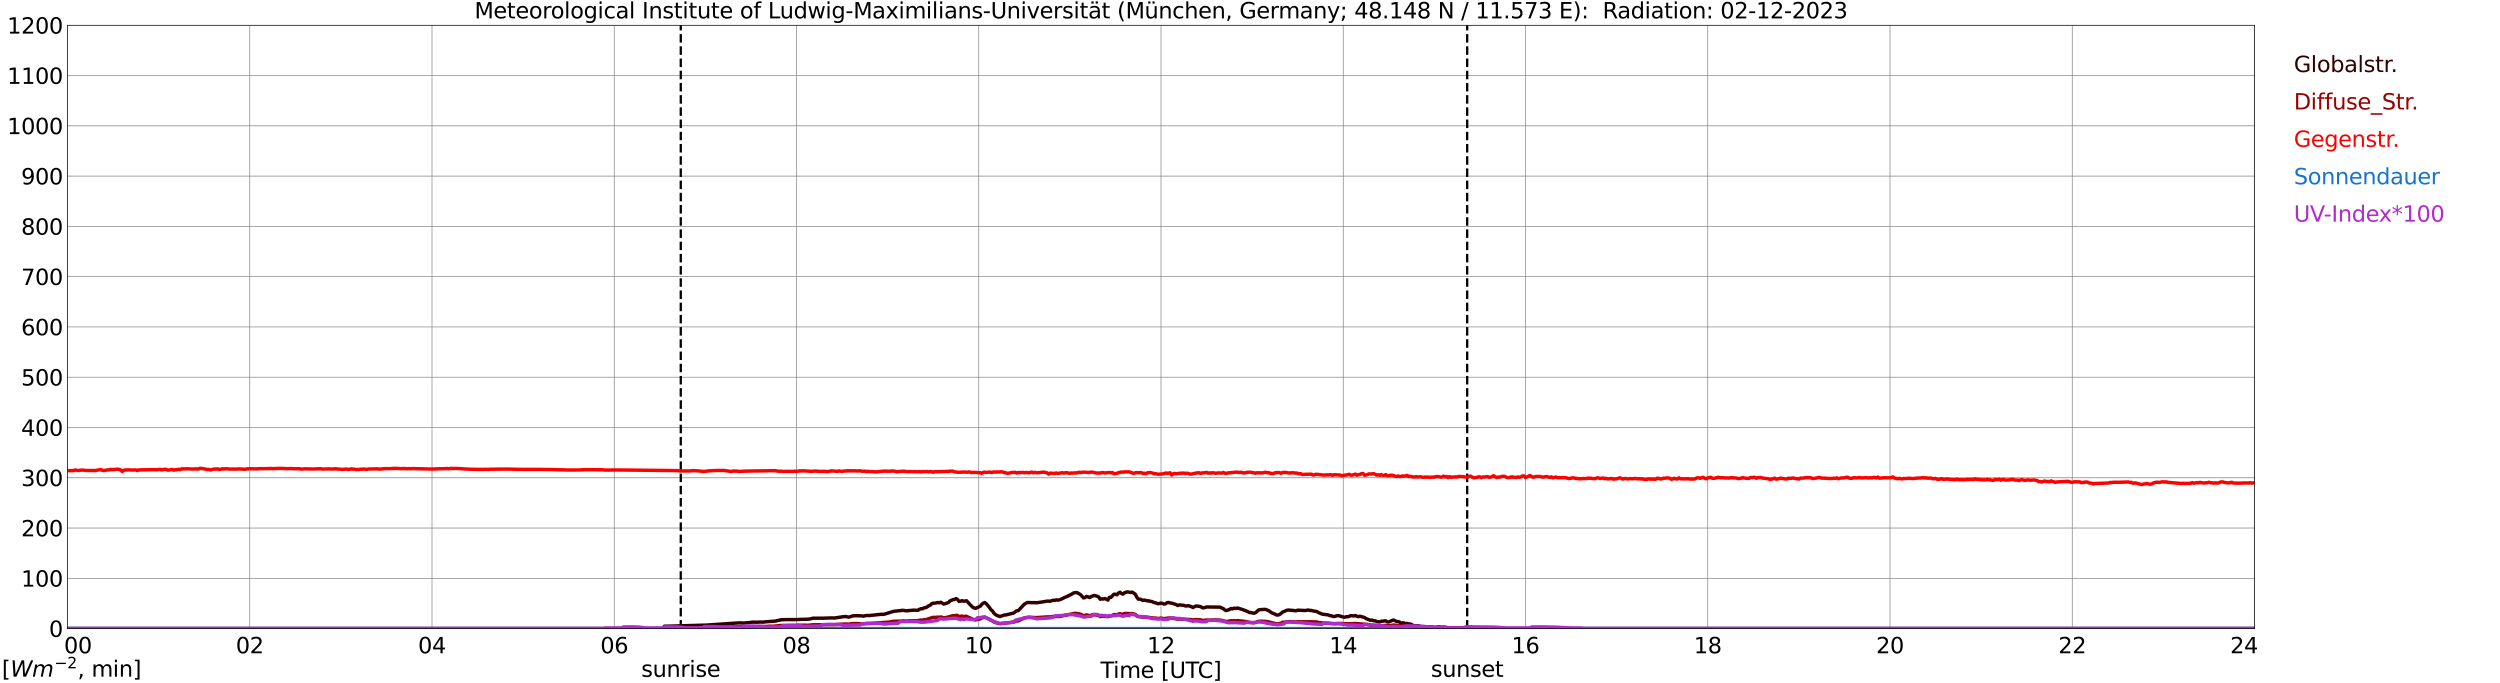 <?xml version="1.0" encoding="utf-8" standalone="no"?>
<!DOCTYPE svg PUBLIC "-//W3C//DTD SVG 1.1//EN"
  "http://www.w3.org/Graphics/SVG/1.1/DTD/svg11.dtd">
<svg xmlns:xlink="http://www.w3.org/1999/xlink" width="1085.4pt" height="296.64pt" viewBox="0 0 1085.4 296.64" xmlns="http://www.w3.org/2000/svg" version="1.1">
 <defs>
  <style type="text/css">*{stroke-linejoin: round; stroke-linecap: butt}</style>
 </defs>
 <g id="figure_1">
  <g id="patch_1">
   <path d="M 0 296.64 
L 1085.4 296.64 
L 1085.4 0 
L 0 0 
z
" style="fill: #ffffff"/>
  </g>
  <g id="axes_1">
   <g id="patch_2">
    <path d="M 29.306 272.909 
L 978.814 272.909 
L 978.814 10.976 
L 29.306 10.976 
z
" style="fill: #ffffff"/>
   </g>
   <g id="patch_3">
    <path d="M 978.814 272.909 
L 978.814 272.909 
L 978.814 10.976 
L 978.814 10.976 
z
" clip-path="url(#p71c73690e4)" style="fill: #d3d3d3; opacity: 0.25; stroke: #d3d3d3; stroke-linejoin: miter"/>
   </g>
   <g id="matplotlib.axis_1">
    <g id="xtick_1">
     <g id="line2d_1">
      <path d="M 29.306 272.909 
L 29.306 10.976 
" clip-path="url(#p71c73690e4)" style="fill: none; stroke: #808080; stroke-width: 0.3; stroke-linecap: square"/>
     </g>
     <g id="line2d_2"/>
     <g id="text_1">
      <!--    00 -->
      <g transform="translate(18.733 283.627) scale(0.095 -0.095)">
       <defs>
        <path id="DejaVuSans-20" transform="scale(0.016)"/>
        <path id="DejaVuSans-30" d="M 2034 4250 
Q 1547 4250 1301 3770 
Q 1056 3291 1056 2328 
Q 1056 1369 1301 889 
Q 1547 409 2034 409 
Q 2525 409 2770 889 
Q 3016 1369 3016 2328 
Q 3016 3291 2770 3770 
Q 2525 4250 2034 4250 
z
M 2034 4750 
Q 2819 4750 3233 4129 
Q 3647 3509 3647 2328 
Q 3647 1150 3233 529 
Q 2819 -91 2034 -91 
Q 1250 -91 836 529 
Q 422 1150 422 2328 
Q 422 3509 836 4129 
Q 1250 4750 2034 4750 
z
" transform="scale(0.016)"/>
       </defs>
       <use xlink:href="#DejaVuSans-20"/>
       <use xlink:href="#DejaVuSans-20" transform="translate(31.787 0)"/>
       <use xlink:href="#DejaVuSans-20" transform="translate(63.574 0)"/>
       <use xlink:href="#DejaVuSans-30" transform="translate(95.361 0)"/>
       <use xlink:href="#DejaVuSans-30" transform="translate(158.984 0)"/>
      </g>
     </g>
    </g>
    <g id="xtick_2">
     <g id="line2d_3">
      <path d="M 108.431 272.909 
L 108.431 10.976 
" clip-path="url(#p71c73690e4)" style="fill: none; stroke: #808080; stroke-width: 0.3; stroke-linecap: square"/>
     </g>
     <g id="line2d_4"/>
     <g id="text_2">
      <!-- 02 -->
      <g transform="translate(102.387 283.627) scale(0.095 -0.095)">
       <defs>
        <path id="DejaVuSans-32" d="M 1228 531 
L 3431 531 
L 3431 0 
L 469 0 
L 469 531 
Q 828 903 1448 1529 
Q 2069 2156 2228 2338 
Q 2531 2678 2651 2914 
Q 2772 3150 2772 3378 
Q 2772 3750 2511 3984 
Q 2250 4219 1831 4219 
Q 1534 4219 1204 4116 
Q 875 4013 500 3803 
L 500 4441 
Q 881 4594 1212 4672 
Q 1544 4750 1819 4750 
Q 2544 4750 2975 4387 
Q 3406 4025 3406 3419 
Q 3406 3131 3298 2873 
Q 3191 2616 2906 2266 
Q 2828 2175 2409 1742 
Q 1991 1309 1228 531 
z
" transform="scale(0.016)"/>
       </defs>
       <use xlink:href="#DejaVuSans-30"/>
       <use xlink:href="#DejaVuSans-32" transform="translate(63.623 0)"/>
      </g>
     </g>
    </g>
    <g id="xtick_3">
     <g id="line2d_5">
      <path d="M 187.557 272.909 
L 187.557 10.976 
" clip-path="url(#p71c73690e4)" style="fill: none; stroke: #808080; stroke-width: 0.3; stroke-linecap: square"/>
     </g>
     <g id="line2d_6"/>
     <g id="text_3">
      <!-- 04 -->
      <g transform="translate(181.513 283.627) scale(0.095 -0.095)">
       <defs>
        <path id="DejaVuSans-34" d="M 2419 4116 
L 825 1625 
L 2419 1625 
L 2419 4116 
z
M 2253 4666 
L 3047 4666 
L 3047 1625 
L 3713 1625 
L 3713 1100 
L 3047 1100 
L 3047 0 
L 2419 0 
L 2419 1100 
L 313 1100 
L 313 1709 
L 2253 4666 
z
" transform="scale(0.016)"/>
       </defs>
       <use xlink:href="#DejaVuSans-30"/>
       <use xlink:href="#DejaVuSans-34" transform="translate(63.623 0)"/>
      </g>
     </g>
    </g>
    <g id="xtick_4">
     <g id="line2d_7">
      <path d="M 266.683 272.909 
L 266.683 10.976 
" clip-path="url(#p71c73690e4)" style="fill: none; stroke: #808080; stroke-width: 0.3; stroke-linecap: square"/>
     </g>
     <g id="line2d_8"/>
     <g id="text_4">
      <!-- 06 -->
      <g transform="translate(260.638 283.627) scale(0.095 -0.095)">
       <defs>
        <path id="DejaVuSans-36" d="M 2113 2584 
Q 1688 2584 1439 2293 
Q 1191 2003 1191 1497 
Q 1191 994 1439 701 
Q 1688 409 2113 409 
Q 2538 409 2786 701 
Q 3034 994 3034 1497 
Q 3034 2003 2786 2293 
Q 2538 2584 2113 2584 
z
M 3366 4563 
L 3366 3988 
Q 3128 4100 2886 4159 
Q 2644 4219 2406 4219 
Q 1781 4219 1451 3797 
Q 1122 3375 1075 2522 
Q 1259 2794 1537 2939 
Q 1816 3084 2150 3084 
Q 2853 3084 3261 2657 
Q 3669 2231 3669 1497 
Q 3669 778 3244 343 
Q 2819 -91 2113 -91 
Q 1303 -91 875 529 
Q 447 1150 447 2328 
Q 447 3434 972 4092 
Q 1497 4750 2381 4750 
Q 2619 4750 2861 4703 
Q 3103 4656 3366 4563 
z
" transform="scale(0.016)"/>
       </defs>
       <use xlink:href="#DejaVuSans-30"/>
       <use xlink:href="#DejaVuSans-36" transform="translate(63.623 0)"/>
      </g>
     </g>
    </g>
    <g id="xtick_5">
     <g id="line2d_9">
      <path d="M 345.808 272.909 
L 345.808 10.976 
" clip-path="url(#p71c73690e4)" style="fill: none; stroke: #808080; stroke-width: 0.3; stroke-linecap: square"/>
     </g>
     <g id="line2d_10"/>
     <g id="text_5">
      <!-- 08 -->
      <g transform="translate(339.764 283.627) scale(0.095 -0.095)">
       <defs>
        <path id="DejaVuSans-38" d="M 2034 2216 
Q 1584 2216 1326 1975 
Q 1069 1734 1069 1313 
Q 1069 891 1326 650 
Q 1584 409 2034 409 
Q 2484 409 2743 651 
Q 3003 894 3003 1313 
Q 3003 1734 2745 1975 
Q 2488 2216 2034 2216 
z
M 1403 2484 
Q 997 2584 770 2862 
Q 544 3141 544 3541 
Q 544 4100 942 4425 
Q 1341 4750 2034 4750 
Q 2731 4750 3128 4425 
Q 3525 4100 3525 3541 
Q 3525 3141 3298 2862 
Q 3072 2584 2669 2484 
Q 3125 2378 3379 2068 
Q 3634 1759 3634 1313 
Q 3634 634 3220 271 
Q 2806 -91 2034 -91 
Q 1263 -91 848 271 
Q 434 634 434 1313 
Q 434 1759 690 2068 
Q 947 2378 1403 2484 
z
M 1172 3481 
Q 1172 3119 1398 2916 
Q 1625 2713 2034 2713 
Q 2441 2713 2670 2916 
Q 2900 3119 2900 3481 
Q 2900 3844 2670 4047 
Q 2441 4250 2034 4250 
Q 1625 4250 1398 4047 
Q 1172 3844 1172 3481 
z
" transform="scale(0.016)"/>
       </defs>
       <use xlink:href="#DejaVuSans-30"/>
       <use xlink:href="#DejaVuSans-38" transform="translate(63.623 0)"/>
      </g>
     </g>
    </g>
    <g id="xtick_6">
     <g id="line2d_11">
      <path d="M 424.934 272.909 
L 424.934 10.976 
" clip-path="url(#p71c73690e4)" style="fill: none; stroke: #808080; stroke-width: 0.3; stroke-linecap: square"/>
     </g>
     <g id="line2d_12"/>
     <g id="text_6">
      <!-- 10 -->
      <g transform="translate(418.89 283.627) scale(0.095 -0.095)">
       <defs>
        <path id="DejaVuSans-31" d="M 794 531 
L 1825 531 
L 1825 4091 
L 703 3866 
L 703 4441 
L 1819 4666 
L 2450 4666 
L 2450 531 
L 3481 531 
L 3481 0 
L 794 0 
L 794 531 
z
" transform="scale(0.016)"/>
       </defs>
       <use xlink:href="#DejaVuSans-31"/>
       <use xlink:href="#DejaVuSans-30" transform="translate(63.623 0)"/>
      </g>
     </g>
    </g>
    <g id="xtick_7">
     <g id="line2d_13">
      <path d="M 504.06 272.909 
L 504.06 10.976 
" clip-path="url(#p71c73690e4)" style="fill: none; stroke: #808080; stroke-width: 0.3; stroke-linecap: square"/>
     </g>
     <g id="line2d_14"/>
     <g id="text_7">
      <!-- 12 -->
      <g transform="translate(498.015 283.627) scale(0.095 -0.095)">
       <use xlink:href="#DejaVuSans-31"/>
       <use xlink:href="#DejaVuSans-32" transform="translate(63.623 0)"/>
      </g>
     </g>
    </g>
    <g id="xtick_8">
     <g id="line2d_15">
      <path d="M 583.185 272.909 
L 583.185 10.976 
" clip-path="url(#p71c73690e4)" style="fill: none; stroke: #808080; stroke-width: 0.3; stroke-linecap: square"/>
     </g>
     <g id="line2d_16"/>
     <g id="text_8">
      <!-- 14 -->
      <g transform="translate(577.141 283.627) scale(0.095 -0.095)">
       <use xlink:href="#DejaVuSans-31"/>
       <use xlink:href="#DejaVuSans-34" transform="translate(63.623 0)"/>
      </g>
     </g>
    </g>
    <g id="xtick_9">
     <g id="line2d_17">
      <path d="M 662.311 272.909 
L 662.311 10.976 
" clip-path="url(#p71c73690e4)" style="fill: none; stroke: #808080; stroke-width: 0.3; stroke-linecap: square"/>
     </g>
     <g id="line2d_18"/>
     <g id="text_9">
      <!-- 16 -->
      <g transform="translate(656.267 283.627) scale(0.095 -0.095)">
       <use xlink:href="#DejaVuSans-31"/>
       <use xlink:href="#DejaVuSans-36" transform="translate(63.623 0)"/>
      </g>
     </g>
    </g>
    <g id="xtick_10">
     <g id="line2d_19">
      <path d="M 741.437 272.909 
L 741.437 10.976 
" clip-path="url(#p71c73690e4)" style="fill: none; stroke: #808080; stroke-width: 0.3; stroke-linecap: square"/>
     </g>
     <g id="line2d_20"/>
     <g id="text_10">
      <!-- 18 -->
      <g transform="translate(735.392 283.627) scale(0.095 -0.095)">
       <use xlink:href="#DejaVuSans-31"/>
       <use xlink:href="#DejaVuSans-38" transform="translate(63.623 0)"/>
      </g>
     </g>
    </g>
    <g id="xtick_11">
     <g id="line2d_21">
      <path d="M 820.562 272.909 
L 820.562 10.976 
" clip-path="url(#p71c73690e4)" style="fill: none; stroke: #808080; stroke-width: 0.3; stroke-linecap: square"/>
     </g>
     <g id="line2d_22"/>
     <g id="text_11">
      <!-- 20 -->
      <g transform="translate(814.518 283.627) scale(0.095 -0.095)">
       <use xlink:href="#DejaVuSans-32"/>
       <use xlink:href="#DejaVuSans-30" transform="translate(63.623 0)"/>
      </g>
     </g>
    </g>
    <g id="xtick_12">
     <g id="line2d_23">
      <path d="M 899.688 272.909 
L 899.688 10.976 
" clip-path="url(#p71c73690e4)" style="fill: none; stroke: #808080; stroke-width: 0.3; stroke-linecap: square"/>
     </g>
     <g id="line2d_24"/>
     <g id="text_12">
      <!-- 22 -->
      <g transform="translate(893.644 283.627) scale(0.095 -0.095)">
       <use xlink:href="#DejaVuSans-32"/>
       <use xlink:href="#DejaVuSans-32" transform="translate(63.623 0)"/>
      </g>
     </g>
    </g>
    <g id="xtick_13">
     <g id="line2d_25">
      <path d="M 978.814 272.909 
L 978.814 10.976 
" clip-path="url(#p71c73690e4)" style="fill: none; stroke: #808080; stroke-width: 0.3; stroke-linecap: square"/>
     </g>
     <g id="line2d_26"/>
     <g id="text_13">
      <!-- 24    -->
      <g transform="translate(968.241 283.627) scale(0.095 -0.095)">
       <use xlink:href="#DejaVuSans-32"/>
       <use xlink:href="#DejaVuSans-34" transform="translate(63.623 0)"/>
       <use xlink:href="#DejaVuSans-20" transform="translate(127.246 0)"/>
       <use xlink:href="#DejaVuSans-20" transform="translate(159.033 0)"/>
       <use xlink:href="#DejaVuSans-20" transform="translate(190.82 0)"/>
      </g>
     </g>
    </g>
    <g id="text_14">
     <!-- Time [UTC] -->
     <g transform="translate(477.806 294.322) scale(0.095 -0.095)">
      <defs>
       <path id="DejaVuSans-54" d="M -19 4666 
L 3928 4666 
L 3928 4134 
L 2272 4134 
L 2272 0 
L 1638 0 
L 1638 4134 
L -19 4134 
L -19 4666 
z
" transform="scale(0.016)"/>
       <path id="DejaVuSans-69" d="M 603 3500 
L 1178 3500 
L 1178 0 
L 603 0 
L 603 3500 
z
M 603 4863 
L 1178 4863 
L 1178 4134 
L 603 4134 
L 603 4863 
z
" transform="scale(0.016)"/>
       <path id="DejaVuSans-6d" d="M 3328 2828 
Q 3544 3216 3844 3400 
Q 4144 3584 4550 3584 
Q 5097 3584 5394 3201 
Q 5691 2819 5691 2113 
L 5691 0 
L 5113 0 
L 5113 2094 
Q 5113 2597 4934 2840 
Q 4756 3084 4391 3084 
Q 3944 3084 3684 2787 
Q 3425 2491 3425 1978 
L 3425 0 
L 2847 0 
L 2847 2094 
Q 2847 2600 2669 2842 
Q 2491 3084 2119 3084 
Q 1678 3084 1418 2786 
Q 1159 2488 1159 1978 
L 1159 0 
L 581 0 
L 581 3500 
L 1159 3500 
L 1159 2956 
Q 1356 3278 1631 3431 
Q 1906 3584 2284 3584 
Q 2666 3584 2933 3390 
Q 3200 3197 3328 2828 
z
" transform="scale(0.016)"/>
       <path id="DejaVuSans-65" d="M 3597 1894 
L 3597 1613 
L 953 1613 
Q 991 1019 1311 708 
Q 1631 397 2203 397 
Q 2534 397 2845 478 
Q 3156 559 3463 722 
L 3463 178 
Q 3153 47 2828 -22 
Q 2503 -91 2169 -91 
Q 1331 -91 842 396 
Q 353 884 353 1716 
Q 353 2575 817 3079 
Q 1281 3584 2069 3584 
Q 2775 3584 3186 3129 
Q 3597 2675 3597 1894 
z
M 3022 2063 
Q 3016 2534 2758 2815 
Q 2500 3097 2075 3097 
Q 1594 3097 1305 2825 
Q 1016 2553 972 2059 
L 3022 2063 
z
" transform="scale(0.016)"/>
       <path id="DejaVuSans-5b" d="M 550 4863 
L 1875 4863 
L 1875 4416 
L 1125 4416 
L 1125 -397 
L 1875 -397 
L 1875 -844 
L 550 -844 
L 550 4863 
z
" transform="scale(0.016)"/>
       <path id="DejaVuSans-55" d="M 556 4666 
L 1191 4666 
L 1191 1831 
Q 1191 1081 1462 751 
Q 1734 422 2344 422 
Q 2950 422 3222 751 
Q 3494 1081 3494 1831 
L 3494 4666 
L 4128 4666 
L 4128 1753 
Q 4128 841 3676 375 
Q 3225 -91 2344 -91 
Q 1459 -91 1007 375 
Q 556 841 556 1753 
L 556 4666 
z
" transform="scale(0.016)"/>
       <path id="DejaVuSans-43" d="M 4122 4306 
L 4122 3641 
Q 3803 3938 3442 4084 
Q 3081 4231 2675 4231 
Q 1875 4231 1450 3742 
Q 1025 3253 1025 2328 
Q 1025 1406 1450 917 
Q 1875 428 2675 428 
Q 3081 428 3442 575 
Q 3803 722 4122 1019 
L 4122 359 
Q 3791 134 3420 21 
Q 3050 -91 2638 -91 
Q 1578 -91 968 557 
Q 359 1206 359 2328 
Q 359 3453 968 4101 
Q 1578 4750 2638 4750 
Q 3056 4750 3426 4639 
Q 3797 4528 4122 4306 
z
" transform="scale(0.016)"/>
       <path id="DejaVuSans-5d" d="M 1947 4863 
L 1947 -844 
L 622 -844 
L 622 -397 
L 1369 -397 
L 1369 4416 
L 622 4416 
L 622 4863 
L 1947 4863 
z
" transform="scale(0.016)"/>
      </defs>
      <use xlink:href="#DejaVuSans-54"/>
      <use xlink:href="#DejaVuSans-69" transform="translate(57.959 0)"/>
      <use xlink:href="#DejaVuSans-6d" transform="translate(85.742 0)"/>
      <use xlink:href="#DejaVuSans-65" transform="translate(183.154 0)"/>
      <use xlink:href="#DejaVuSans-20" transform="translate(244.678 0)"/>
      <use xlink:href="#DejaVuSans-5b" transform="translate(276.465 0)"/>
      <use xlink:href="#DejaVuSans-55" transform="translate(315.479 0)"/>
      <use xlink:href="#DejaVuSans-54" transform="translate(388.672 0)"/>
      <use xlink:href="#DejaVuSans-43" transform="translate(443.881 0)"/>
      <use xlink:href="#DejaVuSans-5d" transform="translate(513.705 0)"/>
     </g>
    </g>
   </g>
   <g id="matplotlib.axis_2">
    <g id="ytick_1">
     <g id="line2d_27">
      <path d="M 29.306 272.909 
L 978.814 272.909 
" clip-path="url(#p71c73690e4)" style="fill: none; stroke: #808080; stroke-width: 0.3; stroke-linecap: square"/>
     </g>
     <g id="line2d_28"/>
     <g id="text_15">
      <!-- 0 -->
      <g transform="translate(21.261 276.518) scale(0.095 -0.095)">
       <use xlink:href="#DejaVuSans-30"/>
      </g>
     </g>
    </g>
    <g id="ytick_2">
     <g id="line2d_29">
      <path d="M 29.306 251.081 
L 978.814 251.081 
" clip-path="url(#p71c73690e4)" style="fill: none; stroke: #808080; stroke-width: 0.3; stroke-linecap: square"/>
     </g>
     <g id="line2d_30"/>
     <g id="text_16">
      <!-- 100 -->
      <g transform="translate(9.173 254.69) scale(0.095 -0.095)">
       <use xlink:href="#DejaVuSans-31"/>
       <use xlink:href="#DejaVuSans-30" transform="translate(63.623 0)"/>
       <use xlink:href="#DejaVuSans-30" transform="translate(127.246 0)"/>
      </g>
     </g>
    </g>
    <g id="ytick_3">
     <g id="line2d_31">
      <path d="M 29.306 229.253 
L 978.814 229.253 
" clip-path="url(#p71c73690e4)" style="fill: none; stroke: #808080; stroke-width: 0.3; stroke-linecap: square"/>
     </g>
     <g id="line2d_32"/>
     <g id="text_17">
      <!-- 200 -->
      <g transform="translate(9.173 232.863) scale(0.095 -0.095)">
       <use xlink:href="#DejaVuSans-32"/>
       <use xlink:href="#DejaVuSans-30" transform="translate(63.623 0)"/>
       <use xlink:href="#DejaVuSans-30" transform="translate(127.246 0)"/>
      </g>
     </g>
    </g>
    <g id="ytick_4">
     <g id="line2d_33">
      <path d="M 29.306 207.426 
L 978.814 207.426 
" clip-path="url(#p71c73690e4)" style="fill: none; stroke: #808080; stroke-width: 0.3; stroke-linecap: square"/>
     </g>
     <g id="line2d_34"/>
     <g id="text_18">
      <!-- 300 -->
      <g transform="translate(9.173 211.035) scale(0.095 -0.095)">
       <defs>
        <path id="DejaVuSans-33" d="M 2597 2516 
Q 3050 2419 3304 2112 
Q 3559 1806 3559 1356 
Q 3559 666 3084 287 
Q 2609 -91 1734 -91 
Q 1441 -91 1130 -33 
Q 819 25 488 141 
L 488 750 
Q 750 597 1062 519 
Q 1375 441 1716 441 
Q 2309 441 2620 675 
Q 2931 909 2931 1356 
Q 2931 1769 2642 2001 
Q 2353 2234 1838 2234 
L 1294 2234 
L 1294 2753 
L 1863 2753 
Q 2328 2753 2575 2939 
Q 2822 3125 2822 3475 
Q 2822 3834 2567 4026 
Q 2313 4219 1838 4219 
Q 1578 4219 1281 4162 
Q 984 4106 628 3988 
L 628 4550 
Q 988 4650 1302 4700 
Q 1616 4750 1894 4750 
Q 2613 4750 3031 4423 
Q 3450 4097 3450 3541 
Q 3450 3153 3228 2886 
Q 3006 2619 2597 2516 
z
" transform="scale(0.016)"/>
       </defs>
       <use xlink:href="#DejaVuSans-33"/>
       <use xlink:href="#DejaVuSans-30" transform="translate(63.623 0)"/>
       <use xlink:href="#DejaVuSans-30" transform="translate(127.246 0)"/>
      </g>
     </g>
    </g>
    <g id="ytick_5">
     <g id="line2d_35">
      <path d="M 29.306 185.598 
L 978.814 185.598 
" clip-path="url(#p71c73690e4)" style="fill: none; stroke: #808080; stroke-width: 0.3; stroke-linecap: square"/>
     </g>
     <g id="line2d_36"/>
     <g id="text_19">
      <!-- 400 -->
      <g transform="translate(9.173 189.207) scale(0.095 -0.095)">
       <use xlink:href="#DejaVuSans-34"/>
       <use xlink:href="#DejaVuSans-30" transform="translate(63.623 0)"/>
       <use xlink:href="#DejaVuSans-30" transform="translate(127.246 0)"/>
      </g>
     </g>
    </g>
    <g id="ytick_6">
     <g id="line2d_37">
      <path d="M 29.306 163.77 
L 978.814 163.77 
" clip-path="url(#p71c73690e4)" style="fill: none; stroke: #808080; stroke-width: 0.3; stroke-linecap: square"/>
     </g>
     <g id="line2d_38"/>
     <g id="text_20">
      <!-- 500 -->
      <g transform="translate(9.173 167.379) scale(0.095 -0.095)">
       <defs>
        <path id="DejaVuSans-35" d="M 691 4666 
L 3169 4666 
L 3169 4134 
L 1269 4134 
L 1269 2991 
Q 1406 3038 1543 3061 
Q 1681 3084 1819 3084 
Q 2600 3084 3056 2656 
Q 3513 2228 3513 1497 
Q 3513 744 3044 326 
Q 2575 -91 1722 -91 
Q 1428 -91 1123 -41 
Q 819 9 494 109 
L 494 744 
Q 775 591 1075 516 
Q 1375 441 1709 441 
Q 2250 441 2565 725 
Q 2881 1009 2881 1497 
Q 2881 1984 2565 2268 
Q 2250 2553 1709 2553 
Q 1456 2553 1204 2497 
Q 953 2441 691 2322 
L 691 4666 
z
" transform="scale(0.016)"/>
       </defs>
       <use xlink:href="#DejaVuSans-35"/>
       <use xlink:href="#DejaVuSans-30" transform="translate(63.623 0)"/>
       <use xlink:href="#DejaVuSans-30" transform="translate(127.246 0)"/>
      </g>
     </g>
    </g>
    <g id="ytick_7">
     <g id="line2d_39">
      <path d="M 29.306 141.942 
L 978.814 141.942 
" clip-path="url(#p71c73690e4)" style="fill: none; stroke: #808080; stroke-width: 0.3; stroke-linecap: square"/>
     </g>
     <g id="line2d_40"/>
     <g id="text_21">
      <!-- 600 -->
      <g transform="translate(9.173 145.551) scale(0.095 -0.095)">
       <use xlink:href="#DejaVuSans-36"/>
       <use xlink:href="#DejaVuSans-30" transform="translate(63.623 0)"/>
       <use xlink:href="#DejaVuSans-30" transform="translate(127.246 0)"/>
      </g>
     </g>
    </g>
    <g id="ytick_8">
     <g id="line2d_41">
      <path d="M 29.306 120.114 
L 978.814 120.114 
" clip-path="url(#p71c73690e4)" style="fill: none; stroke: #808080; stroke-width: 0.3; stroke-linecap: square"/>
     </g>
     <g id="line2d_42"/>
     <g id="text_22">
      <!-- 700 -->
      <g transform="translate(9.173 123.724) scale(0.095 -0.095)">
       <defs>
        <path id="DejaVuSans-37" d="M 525 4666 
L 3525 4666 
L 3525 4397 
L 1831 0 
L 1172 0 
L 2766 4134 
L 525 4134 
L 525 4666 
z
" transform="scale(0.016)"/>
       </defs>
       <use xlink:href="#DejaVuSans-37"/>
       <use xlink:href="#DejaVuSans-30" transform="translate(63.623 0)"/>
       <use xlink:href="#DejaVuSans-30" transform="translate(127.246 0)"/>
      </g>
     </g>
    </g>
    <g id="ytick_9">
     <g id="line2d_43">
      <path d="M 29.306 98.287 
L 978.814 98.287 
" clip-path="url(#p71c73690e4)" style="fill: none; stroke: #808080; stroke-width: 0.3; stroke-linecap: square"/>
     </g>
     <g id="line2d_44"/>
     <g id="text_23">
      <!-- 800 -->
      <g transform="translate(9.173 101.896) scale(0.095 -0.095)">
       <use xlink:href="#DejaVuSans-38"/>
       <use xlink:href="#DejaVuSans-30" transform="translate(63.623 0)"/>
       <use xlink:href="#DejaVuSans-30" transform="translate(127.246 0)"/>
      </g>
     </g>
    </g>
    <g id="ytick_10">
     <g id="line2d_45">
      <path d="M 29.306 76.459 
L 978.814 76.459 
" clip-path="url(#p71c73690e4)" style="fill: none; stroke: #808080; stroke-width: 0.3; stroke-linecap: square"/>
     </g>
     <g id="line2d_46"/>
     <g id="text_24">
      <!-- 900 -->
      <g transform="translate(9.173 80.068) scale(0.095 -0.095)">
       <defs>
        <path id="DejaVuSans-39" d="M 703 97 
L 703 672 
Q 941 559 1184 500 
Q 1428 441 1663 441 
Q 2288 441 2617 861 
Q 2947 1281 2994 2138 
Q 2813 1869 2534 1725 
Q 2256 1581 1919 1581 
Q 1219 1581 811 2004 
Q 403 2428 403 3163 
Q 403 3881 828 4315 
Q 1253 4750 1959 4750 
Q 2769 4750 3195 4129 
Q 3622 3509 3622 2328 
Q 3622 1225 3098 567 
Q 2575 -91 1691 -91 
Q 1453 -91 1209 -44 
Q 966 3 703 97 
z
M 1959 2075 
Q 2384 2075 2632 2365 
Q 2881 2656 2881 3163 
Q 2881 3666 2632 3958 
Q 2384 4250 1959 4250 
Q 1534 4250 1286 3958 
Q 1038 3666 1038 3163 
Q 1038 2656 1286 2365 
Q 1534 2075 1959 2075 
z
" transform="scale(0.016)"/>
       </defs>
       <use xlink:href="#DejaVuSans-39"/>
       <use xlink:href="#DejaVuSans-30" transform="translate(63.623 0)"/>
       <use xlink:href="#DejaVuSans-30" transform="translate(127.246 0)"/>
      </g>
     </g>
    </g>
    <g id="ytick_11">
     <g id="line2d_47">
      <path d="M 29.306 54.631 
L 978.814 54.631 
" clip-path="url(#p71c73690e4)" style="fill: none; stroke: #808080; stroke-width: 0.3; stroke-linecap: square"/>
     </g>
     <g id="line2d_48"/>
     <g id="text_25">
      <!-- 1000 -->
      <g transform="translate(3.128 58.24) scale(0.095 -0.095)">
       <use xlink:href="#DejaVuSans-31"/>
       <use xlink:href="#DejaVuSans-30" transform="translate(63.623 0)"/>
       <use xlink:href="#DejaVuSans-30" transform="translate(127.246 0)"/>
       <use xlink:href="#DejaVuSans-30" transform="translate(190.869 0)"/>
      </g>
     </g>
    </g>
    <g id="ytick_12">
     <g id="line2d_49">
      <path d="M 29.306 32.803 
L 978.814 32.803 
" clip-path="url(#p71c73690e4)" style="fill: none; stroke: #808080; stroke-width: 0.3; stroke-linecap: square"/>
     </g>
     <g id="line2d_50"/>
     <g id="text_26">
      <!-- 1100 -->
      <g transform="translate(3.128 36.413) scale(0.095 -0.095)">
       <use xlink:href="#DejaVuSans-31"/>
       <use xlink:href="#DejaVuSans-31" transform="translate(63.623 0)"/>
       <use xlink:href="#DejaVuSans-30" transform="translate(127.246 0)"/>
       <use xlink:href="#DejaVuSans-30" transform="translate(190.869 0)"/>
      </g>
     </g>
    </g>
    <g id="ytick_13">
     <g id="line2d_51">
      <path d="M 29.306 10.976 
L 978.814 10.976 
" clip-path="url(#p71c73690e4)" style="fill: none; stroke: #808080; stroke-width: 0.3; stroke-linecap: square"/>
     </g>
     <g id="line2d_52"/>
     <g id="text_27">
      <!-- 1200 -->
      <g transform="translate(3.128 14.585) scale(0.095 -0.095)">
       <use xlink:href="#DejaVuSans-31"/>
       <use xlink:href="#DejaVuSans-32" transform="translate(63.623 0)"/>
       <use xlink:href="#DejaVuSans-30" transform="translate(127.246 0)"/>
       <use xlink:href="#DejaVuSans-30" transform="translate(190.869 0)"/>
      </g>
     </g>
    </g>
   </g>
   <g id="line2d_53">
    <path d="M 295.564 272.909 
L 295.564 10.976 
" clip-path="url(#p71c73690e4)" style="fill: none; stroke-dasharray: 3.7,1.6; stroke-dashoffset: 0; stroke: #000000"/>
   </g>
   <g id="line2d_54">
    <path d="M 636.991 272.909 
L 636.991 10.976 
" clip-path="url(#p71c73690e4)" style="fill: none; stroke-dasharray: 3.7,1.6; stroke-dashoffset: 0; stroke: #000000"/>
   </g>
   <g id="line2d_55">
    <path d="M 29.306 272.909 
L 287.783 272.909 
L 288.442 271.885 
L 291.739 271.817 
L 306.905 271.379 
L 320.752 270.434 
L 322.071 270.451 
L 322.73 270.519 
L 326.027 270.231 
L 326.686 270.097 
L 328.665 270.148 
L 329.983 270.062 
L 331.302 270.113 
L 332.621 269.945 
L 336.577 269.656 
L 339.215 269.067 
L 341.852 268.999 
L 345.808 269.017 
L 347.787 268.897 
L 351.083 268.831 
L 352.402 268.543 
L 353.062 268.39 
L 357.018 268.408 
L 360.974 268.273 
L 362.293 268.323 
L 366.249 267.716 
L 367.568 267.699 
L 368.227 267.919 
L 368.887 267.851 
L 370.206 267.395 
L 371.524 267.31 
L 374.162 267.378 
L 374.821 267.513 
L 376.14 267.227 
L 377.459 267.244 
L 382.734 266.686 
L 383.393 266.753 
L 384.053 266.636 
L 386.69 265.808 
L 388.009 265.42 
L 391.965 264.981 
L 392.624 265.031 
L 393.284 265.201 
L 396.581 264.913 
L 398.559 264.963 
L 399.218 264.525 
L 399.878 264.272 
L 400.537 264.324 
L 401.196 263.9 
L 401.856 263.833 
L 402.515 263.529 
L 403.175 263.023 
L 403.834 262.82 
L 404.493 262.111 
L 405.153 261.857 
L 405.812 261.892 
L 407.131 261.589 
L 407.79 261.724 
L 408.45 261.471 
L 409.768 262.281 
L 411.746 261.604 
L 412.406 260.93 
L 413.725 260.338 
L 414.384 260.255 
L 415.043 259.884 
L 415.703 260.22 
L 416.362 261.115 
L 417.022 261.015 
L 417.681 260.777 
L 418.34 261.03 
L 419.659 260.829 
L 420.978 262.314 
L 422.297 263.63 
L 422.956 263.968 
L 423.615 264.103 
L 425.593 263.191 
L 426.253 262.381 
L 426.912 261.842 
L 427.572 261.604 
L 428.231 262.128 
L 429.55 263.715 
L 430.209 264.678 
L 430.869 265.234 
L 431.528 266.214 
L 432.187 266.804 
L 432.847 267.21 
L 434.165 267.683 
L 436.144 266.991 
L 436.803 266.974 
L 440.1 266.147 
L 441.419 265.166 
L 442.078 265.134 
L 444.056 263.023 
L 444.716 262.331 
L 446.034 261.571 
L 447.353 261.622 
L 448.672 261.672 
L 449.331 261.622 
L 449.991 261.707 
L 452.628 261.336 
L 454.606 260.98 
L 455.925 261.03 
L 457.244 260.576 
L 457.903 260.709 
L 458.563 260.441 
L 459.222 260.541 
L 459.881 260.441 
L 460.541 260.22 
L 462.519 259.258 
L 463.178 259.022 
L 464.497 258.348 
L 465.156 258.044 
L 465.816 257.588 
L 466.475 257.317 
L 467.134 257.267 
L 467.794 257.367 
L 469.113 258.162 
L 470.431 259.596 
L 471.091 259.428 
L 471.75 258.937 
L 472.409 259.122 
L 473.069 259.428 
L 473.728 259.005 
L 475.047 258.516 
L 476.366 258.869 
L 477.025 259.19 
L 477.685 260.17 
L 478.344 259.985 
L 479.003 260.07 
L 479.663 259.849 
L 480.322 260.12 
L 480.981 260.524 
L 481.641 259.325 
L 482.3 259.376 
L 483.619 257.992 
L 484.278 257.992 
L 484.938 258.212 
L 485.597 257.503 
L 486.256 257.114 
L 486.916 257.706 
L 487.575 257.942 
L 488.235 257.335 
L 488.894 257.081 
L 489.553 256.979 
L 490.872 257.232 
L 491.532 257.064 
L 492.85 257.924 
L 493.51 259.19 
L 494.169 260.12 
L 494.828 260.102 
L 495.488 260.323 
L 496.147 260.677 
L 496.807 260.541 
L 497.466 260.644 
L 498.125 260.88 
L 498.785 260.862 
L 499.444 261.083 
L 500.103 261.133 
L 500.763 261.504 
L 502.082 261.842 
L 502.741 262.146 
L 504.06 261.842 
L 504.719 261.993 
L 505.379 262.281 
L 506.038 262.146 
L 506.697 261.657 
L 507.357 261.554 
L 508.016 261.79 
L 508.675 261.857 
L 510.654 262.466 
L 511.313 262.905 
L 511.972 262.617 
L 513.95 262.82 
L 514.61 263.073 
L 515.269 263.073 
L 515.929 262.955 
L 517.247 263.377 
L 517.907 263.765 
L 519.226 263.073 
L 520.544 263.243 
L 521.204 263.344 
L 521.863 263.765 
L 522.522 263.951 
L 523.841 263.529 
L 529.776 263.597 
L 530.435 263.986 
L 531.094 264.204 
L 531.754 264.83 
L 532.413 265.084 
L 533.732 264.643 
L 534.391 264.189 
L 535.051 264.374 
L 535.71 264.036 
L 536.369 264.204 
L 537.029 264.003 
L 537.688 264.071 
L 539.666 264.71 
L 541.644 265.487 
L 542.304 265.893 
L 542.963 265.926 
L 544.282 266.264 
L 544.941 266.061 
L 545.601 265.623 
L 546.26 264.913 
L 546.919 264.71 
L 548.898 264.56 
L 549.557 264.61 
L 550.876 265.166 
L 552.195 266.096 
L 553.513 266.603 
L 554.173 267.007 
L 554.832 267.057 
L 555.491 266.788 
L 556.151 266.382 
L 556.81 265.758 
L 558.788 264.931 
L 559.448 264.846 
L 562.745 265.184 
L 563.404 264.913 
L 566.701 265.066 
L 568.02 264.83 
L 568.679 265.049 
L 569.338 265.049 
L 570.657 265.352 
L 571.317 265.404 
L 571.976 265.64 
L 572.635 266.079 
L 573.295 266.282 
L 573.954 266.603 
L 575.932 266.889 
L 576.592 266.956 
L 577.251 267.244 
L 577.91 267.31 
L 578.57 267.598 
L 579.229 267.683 
L 580.548 267.295 
L 581.207 267.295 
L 583.185 267.884 
L 583.845 267.987 
L 584.504 267.751 
L 585.164 267.784 
L 586.482 267.295 
L 587.801 267.413 
L 588.46 267.227 
L 589.12 267.563 
L 589.779 267.733 
L 590.439 267.548 
L 592.417 268.087 
L 593.076 268.561 
L 595.054 269.32 
L 595.714 269.185 
L 596.373 269.523 
L 597.032 269.506 
L 597.692 269.877 
L 599.011 270.03 
L 599.67 269.709 
L 600.329 269.709 
L 600.989 269.574 
L 601.648 269.556 
L 602.307 269.977 
L 602.967 270.045 
L 604.286 269.421 
L 604.945 269.185 
L 606.264 269.759 
L 607.582 270.012 
L 608.242 270.671 
L 608.901 270.401 
L 609.561 270.451 
L 610.22 270.789 
L 610.879 270.671 
L 611.539 270.907 
L 612.198 270.89 
L 612.858 271.093 
L 613.517 271.582 
L 614.176 271.717 
L 615.495 271.7 
L 616.154 271.767 
L 616.814 271.988 
L 618.792 272.088 
L 622.089 272.223 
L 622.748 272.426 
L 624.067 272.206 
L 625.386 272.223 
L 626.045 272.409 
L 626.705 272.191 
L 627.364 272.341 
L 628.023 272.359 
L 628.683 272.612 
L 629.342 272.629 
L 630.001 272.512 
L 631.32 272.577 
L 634.617 272.512 
L 635.276 272.494 
L 636.595 272.662 
L 637.914 272.459 
L 638.573 272.291 
L 639.233 272.459 
L 639.892 272.815 
L 641.211 272.815 
L 642.53 272.494 
L 643.189 272.765 
L 643.848 272.68 
L 644.508 272.909 
L 978.154 272.909 
L 978.154 272.909 
" clip-path="url(#p71c73690e4)" style="fill: none; stroke: #330000; stroke-width: 1.5; stroke-linecap: square"/>
   </g>
   <g id="line2d_56">
    <path d="M 29.306 272.909 
L 287.783 272.909 
L 288.442 272.749 
L 289.761 272.749 
L 300.311 272.667 
L 302.949 272.581 
L 304.267 272.581 
L 307.564 272.498 
L 309.543 272.413 
L 310.861 272.413 
L 314.158 272.289 
L 318.114 272.204 
L 320.093 272.162 
L 326.027 272.079 
L 326.686 271.994 
L 328.665 272.036 
L 333.28 271.953 
L 333.94 271.868 
L 335.258 271.911 
L 338.555 271.617 
L 339.215 271.534 
L 340.533 271.575 
L 342.512 271.534 
L 345.808 271.534 
L 346.468 271.407 
L 347.787 271.449 
L 349.765 271.407 
L 350.424 271.49 
L 353.062 271.239 
L 362.293 271.198 
L 363.612 271.071 
L 364.93 270.988 
L 367.568 270.903 
L 368.227 270.988 
L 369.546 270.82 
L 370.865 270.693 
L 374.162 270.776 
L 374.821 270.861 
L 376.14 270.693 
L 378.777 270.61 
L 386.031 270.065 
L 388.009 269.728 
L 390.646 269.685 
L 391.965 269.56 
L 393.943 269.643 
L 394.603 269.519 
L 395.921 269.519 
L 397.899 269.475 
L 398.559 269.475 
L 399.218 269.266 
L 399.878 269.183 
L 400.537 269.266 
L 401.196 269.015 
L 401.856 269.056 
L 405.153 268.006 
L 405.812 268.091 
L 407.131 267.923 
L 407.79 268.006 
L 408.45 267.838 
L 409.768 268.259 
L 411.746 267.882 
L 412.406 267.629 
L 413.065 267.502 
L 413.725 267.251 
L 414.384 267.336 
L 415.043 267.124 
L 415.703 267.21 
L 416.362 267.67 
L 417.681 267.461 
L 418.34 267.714 
L 419 267.546 
L 419.659 267.587 
L 420.318 267.965 
L 420.978 268.174 
L 422.297 268.888 
L 423.615 269.139 
L 425.593 268.72 
L 426.253 268.259 
L 427.572 267.923 
L 429.55 268.888 
L 430.209 269.307 
L 430.869 269.519 
L 431.528 269.98 
L 432.847 270.525 
L 434.165 270.776 
L 440.1 270.106 
L 441.419 269.56 
L 442.078 269.602 
L 444.716 268.301 
L 446.694 267.965 
L 449.991 268.133 
L 455.266 267.797 
L 455.925 267.882 
L 456.584 267.714 
L 459.222 267.629 
L 459.881 267.67 
L 465.816 266.454 
L 466.475 266.286 
L 467.794 266.369 
L 469.113 266.664 
L 470.431 267.293 
L 471.75 266.956 
L 473.069 267.293 
L 473.728 267.083 
L 475.047 266.915 
L 477.025 267.21 
L 477.685 267.714 
L 478.344 267.546 
L 480.322 267.629 
L 480.981 267.755 
L 481.641 267.419 
L 482.3 267.419 
L 483.619 266.832 
L 484.278 266.832 
L 484.938 266.956 
L 485.597 266.579 
L 486.256 266.411 
L 486.916 266.664 
L 487.575 266.664 
L 488.235 266.328 
L 490.872 266.411 
L 491.532 266.369 
L 492.85 266.705 
L 493.51 267.336 
L 494.169 267.714 
L 495.488 267.797 
L 496.147 267.965 
L 496.807 267.838 
L 500.763 268.301 
L 502.082 268.384 
L 502.741 268.552 
L 504.06 268.342 
L 505.379 268.593 
L 507.357 268.301 
L 508.016 268.384 
L 508.675 268.301 
L 511.313 268.847 
L 511.972 268.762 
L 515.929 268.93 
L 517.247 269.015 
L 517.907 269.183 
L 519.226 268.973 
L 519.885 269.098 
L 521.204 269.056 
L 521.863 269.307 
L 522.522 269.392 
L 523.841 269.183 
L 525.16 269.224 
L 527.797 269.139 
L 529.776 269.224 
L 532.413 269.811 
L 533.073 269.77 
L 534.391 269.475 
L 535.051 269.56 
L 535.71 269.434 
L 536.369 269.56 
L 537.029 269.434 
L 539.666 269.685 
L 540.326 269.811 
L 540.985 269.811 
L 542.304 270.231 
L 544.282 270.399 
L 545.601 270.065 
L 546.26 269.77 
L 547.579 269.685 
L 549.557 269.77 
L 550.876 270.021 
L 554.173 270.82 
L 554.832 270.861 
L 556.151 270.525 
L 556.81 270.189 
L 560.107 269.853 
L 562.745 270.065 
L 563.404 269.938 
L 571.317 269.98 
L 572.635 270.274 
L 575.273 270.525 
L 576.592 270.567 
L 577.251 270.693 
L 578.57 270.776 
L 579.229 270.82 
L 581.207 270.652 
L 585.164 270.82 
L 588.46 270.693 
L 593.736 271.112 
L 595.054 271.449 
L 595.714 271.407 
L 596.373 271.534 
L 597.692 271.575 
L 598.351 271.702 
L 600.329 271.617 
L 601.648 271.534 
L 602.967 271.658 
L 603.626 271.617 
L 604.945 271.366 
L 606.264 271.49 
L 608.242 271.826 
L 608.901 271.785 
L 610.879 271.953 
L 620.77 272.498 
L 630.661 272.581 
L 632.639 272.625 
L 643.848 272.708 
L 644.508 272.909 
L 978.154 272.909 
L 978.154 272.909 
" clip-path="url(#p71c73690e4)" style="fill: none; stroke: #990000; stroke-width: 1.5; stroke-linecap: square"/>
   </g>
   <g id="line2d_57">
    <path d="M 29.306 204.337 
L 31.943 204.304 
L 32.603 204.038 
L 33.921 204.302 
L 35.24 204.108 
L 35.9 204.075 
L 37.218 204.265 
L 39.197 204.276 
L 40.515 204.258 
L 41.175 204.337 
L 42.493 204.062 
L 43.812 203.907 
L 44.472 204.199 
L 45.131 204.333 
L 46.45 204.023 
L 47.109 204.086 
L 47.768 203.835 
L 49.087 203.905 
L 51.065 203.678 
L 52.384 203.961 
L 53.043 204.725 
L 53.703 204.21 
L 54.362 204.033 
L 55.022 204.068 
L 55.681 203.992 
L 57.659 204.088 
L 58.978 204.005 
L 59.637 204.354 
L 60.297 203.968 
L 60.956 204.055 
L 61.615 203.957 
L 63.594 203.97 
L 65.572 203.896 
L 68.209 203.931 
L 69.528 203.752 
L 70.187 204.064 
L 70.847 203.806 
L 72.166 203.763 
L 72.825 204.123 
L 74.144 203.911 
L 74.803 203.798 
L 75.462 204.147 
L 76.122 203.94 
L 76.781 203.955 
L 77.441 203.726 
L 78.1 203.9 
L 78.759 203.566 
L 82.056 203.534 
L 83.375 203.667 
L 85.353 203.549 
L 86.013 203.693 
L 86.672 203.346 
L 87.331 203.342 
L 89.969 203.82 
L 90.628 203.817 
L 91.288 204.014 
L 92.606 203.691 
L 94.584 203.569 
L 95.244 203.872 
L 96.563 203.501 
L 97.222 203.625 
L 97.881 203.497 
L 99.86 203.647 
L 103.156 203.649 
L 103.816 203.558 
L 106.453 203.754 
L 107.113 203.547 
L 108.431 203.549 
L 109.091 203.475 
L 109.75 203.553 
L 111.069 203.542 
L 111.728 203.588 
L 112.388 203.473 
L 116.344 203.457 
L 117.663 203.39 
L 118.322 203.477 
L 120.3 203.383 
L 121.619 203.355 
L 123.597 203.405 
L 124.257 203.497 
L 126.235 203.418 
L 127.553 203.492 
L 130.191 203.518 
L 130.85 203.697 
L 132.169 203.542 
L 136.125 203.617 
L 139.422 203.483 
L 140.082 203.671 
L 142.719 203.553 
L 143.379 203.632 
L 144.038 203.584 
L 144.697 203.689 
L 145.357 203.494 
L 148.654 203.798 
L 149.972 203.651 
L 150.632 203.68 
L 151.291 203.828 
L 152.61 203.56 
L 153.269 203.689 
L 153.929 203.695 
L 154.588 203.876 
L 155.247 203.806 
L 155.907 203.876 
L 156.566 203.697 
L 157.226 203.719 
L 157.885 203.621 
L 159.204 203.809 
L 159.863 203.63 
L 163.819 203.538 
L 164.479 203.686 
L 167.116 203.462 
L 169.754 203.464 
L 170.413 203.352 
L 171.073 203.405 
L 171.732 203.324 
L 174.37 203.499 
L 175.029 203.407 
L 177.007 203.534 
L 177.666 203.422 
L 178.326 203.545 
L 178.985 203.44 
L 187.557 203.645 
L 190.854 203.497 
L 192.173 203.518 
L 194.151 203.405 
L 194.81 203.536 
L 195.47 203.357 
L 196.788 203.42 
L 198.107 203.37 
L 200.085 203.492 
L 202.723 203.647 
L 204.042 203.715 
L 207.339 203.776 
L 209.317 203.809 
L 211.295 203.739 
L 211.954 203.852 
L 212.614 203.715 
L 220.526 203.647 
L 223.823 203.75 
L 227.12 203.791 
L 231.736 203.782 
L 237.67 203.828 
L 244.923 203.99 
L 246.242 204.062 
L 251.517 204.038 
L 254.155 203.898 
L 261.408 203.946 
L 262.726 204.097 
L 268.002 204.04 
L 294.377 204.319 
L 295.036 204.488 
L 298.333 204.45 
L 298.992 204.485 
L 300.971 204.302 
L 302.949 204.426 
L 305.586 204.697 
L 308.224 204.378 
L 309.543 204.33 
L 311.521 204.258 
L 312.839 204.274 
L 314.158 204.228 
L 317.455 204.715 
L 318.114 204.527 
L 319.433 204.518 
L 320.093 204.542 
L 320.752 204.688 
L 324.049 204.527 
L 336.577 204.341 
L 337.896 204.597 
L 339.215 204.573 
L 339.874 204.673 
L 342.512 204.632 
L 344.49 204.666 
L 345.149 204.544 
L 345.808 204.721 
L 347.127 204.411 
L 347.787 204.47 
L 348.446 204.387 
L 352.402 204.645 
L 353.721 204.498 
L 356.359 204.673 
L 357.018 204.586 
L 357.677 204.693 
L 358.337 204.612 
L 358.996 204.773 
L 360.974 204.444 
L 363.612 204.627 
L 364.271 204.455 
L 365.59 204.677 
L 366.249 204.518 
L 367.568 204.437 
L 368.227 204.313 
L 368.887 204.479 
L 369.546 204.372 
L 370.206 204.448 
L 370.865 204.357 
L 372.184 204.49 
L 373.502 204.381 
L 374.162 204.616 
L 375.481 204.533 
L 376.14 204.767 
L 376.799 204.614 
L 377.459 204.754 
L 378.118 204.697 
L 378.777 204.806 
L 379.437 204.769 
L 380.096 204.909 
L 382.734 204.625 
L 384.712 204.514 
L 385.371 204.636 
L 386.031 204.555 
L 386.69 204.601 
L 387.349 204.453 
L 388.668 204.616 
L 389.328 204.88 
L 389.987 204.691 
L 390.646 204.704 
L 391.965 204.564 
L 392.624 204.577 
L 393.284 204.73 
L 397.899 204.791 
L 398.559 204.852 
L 399.218 204.734 
L 399.878 204.922 
L 400.537 204.701 
L 401.196 204.802 
L 402.515 204.691 
L 403.175 204.9 
L 403.834 204.695 
L 404.493 204.808 
L 405.153 205.042 
L 405.812 204.754 
L 406.471 204.826 
L 409.109 204.715 
L 410.428 204.715 
L 411.087 204.64 
L 411.746 204.756 
L 412.406 204.536 
L 413.725 204.551 
L 414.384 204.872 
L 415.043 204.896 
L 415.703 205.068 
L 419 204.926 
L 419.659 205.04 
L 420.978 204.88 
L 421.637 205.214 
L 422.297 205.077 
L 425.593 205.214 
L 426.253 205.481 
L 426.912 205.062 
L 427.572 204.985 
L 428.231 205.112 
L 429.55 204.946 
L 430.209 205.066 
L 430.869 205.062 
L 431.528 204.88 
L 432.187 205.014 
L 432.847 204.867 
L 433.506 204.959 
L 434.825 204.815 
L 436.803 205.321 
L 437.462 205.52 
L 439.44 205.11 
L 440.759 205.064 
L 441.419 205.372 
L 442.078 205.151 
L 443.397 205.149 
L 444.056 205.094 
L 444.716 205.267 
L 445.375 205.127 
L 446.034 205.164 
L 446.694 205.317 
L 447.353 205.057 
L 448.012 204.979 
L 448.672 205.269 
L 449.331 205.066 
L 449.991 205.249 
L 451.309 205.182 
L 452.628 205 
L 453.287 204.955 
L 453.947 205.177 
L 454.606 205.282 
L 455.266 205.821 
L 455.925 205.411 
L 457.244 205.476 
L 457.903 205.594 
L 458.563 205.33 
L 459.222 205.566 
L 461.2 205.225 
L 461.859 205.428 
L 462.519 205.245 
L 463.178 205.234 
L 464.497 205.483 
L 465.156 205.35 
L 465.816 205.424 
L 466.475 205.282 
L 467.134 205.387 
L 468.453 205.057 
L 469.113 205.136 
L 470.431 204.981 
L 471.75 205.066 
L 472.409 205.186 
L 473.728 204.95 
L 474.388 205.007 
L 475.706 205.361 
L 477.685 205.367 
L 478.344 205.199 
L 479.003 205.193 
L 479.663 205.343 
L 481.641 205.142 
L 482.3 205.249 
L 482.96 205.147 
L 483.619 205.649 
L 484.278 205.642 
L 484.938 205.507 
L 485.597 205.217 
L 486.916 204.911 
L 487.575 205.011 
L 488.235 204.869 
L 489.553 204.885 
L 490.213 204.832 
L 492.191 205.529 
L 492.85 205.284 
L 493.51 205.16 
L 494.169 205.262 
L 495.488 205.162 
L 496.147 205.551 
L 496.807 205.457 
L 497.466 205.686 
L 498.125 205.286 
L 499.444 205.155 
L 500.763 205.513 
L 501.422 205.671 
L 502.082 205.701 
L 502.741 205.902 
L 504.719 205.749 
L 505.379 205.655 
L 506.038 205.348 
L 506.697 205.481 
L 507.357 205.433 
L 508.016 205.26 
L 508.675 206.251 
L 509.335 205.703 
L 509.994 205.559 
L 510.654 205.712 
L 511.972 205.496 
L 513.95 205.376 
L 514.61 205.568 
L 515.269 205.428 
L 515.929 205.564 
L 516.588 205.852 
L 517.247 205.81 
L 518.566 205.527 
L 519.885 205.278 
L 520.544 205.249 
L 521.204 205.533 
L 521.863 205.324 
L 523.182 205.245 
L 523.841 205.077 
L 524.501 205.439 
L 525.16 205.271 
L 525.819 205.428 
L 526.479 205.203 
L 527.797 205.476 
L 529.116 205.302 
L 530.435 205.428 
L 531.094 205.103 
L 531.754 205.446 
L 532.413 205.546 
L 533.073 205.326 
L 537.029 204.952 
L 537.688 205.14 
L 538.348 205.04 
L 539.007 205.064 
L 539.666 205.313 
L 540.326 205.326 
L 541.644 205.04 
L 542.963 205.011 
L 543.623 205.175 
L 544.282 205.206 
L 544.941 205.47 
L 545.601 205.254 
L 548.238 205.326 
L 548.898 205.116 
L 549.557 205.042 
L 550.216 205.286 
L 550.876 205.164 
L 551.535 205.557 
L 552.195 205.502 
L 552.854 205.627 
L 553.513 205.275 
L 554.832 205.149 
L 555.491 205.232 
L 556.151 205.492 
L 556.81 205.127 
L 558.129 205.092 
L 559.448 205.33 
L 560.107 205.345 
L 561.426 205.206 
L 562.085 205.433 
L 562.745 205.334 
L 564.063 205.712 
L 564.723 205.614 
L 565.382 206.035 
L 566.701 205.922 
L 569.338 205.865 
L 569.998 206.24 
L 570.657 206.153 
L 571.317 205.887 
L 574.613 206.256 
L 575.273 206.264 
L 575.932 206.125 
L 576.592 206.245 
L 577.251 206.063 
L 577.91 206.101 
L 578.57 206.411 
L 579.229 206.063 
L 581.867 206.258 
L 582.526 206.544 
L 585.164 206.092 
L 585.823 205.919 
L 586.482 206.334 
L 587.142 206.262 
L 588.46 205.83 
L 589.12 206.317 
L 589.779 206.061 
L 590.439 205.987 
L 591.098 205.64 
L 591.757 205.544 
L 592.417 206.336 
L 593.736 206.05 
L 594.395 205.712 
L 595.054 205.815 
L 596.373 205.64 
L 597.692 206.277 
L 598.351 206.085 
L 599.011 206.36 
L 599.67 206.031 
L 600.329 206.413 
L 600.989 206.338 
L 601.648 206.068 
L 602.307 206.574 
L 604.286 206.28 
L 606.264 206.904 
L 606.923 206.644 
L 607.582 206.865 
L 608.242 206.913 
L 608.901 206.605 
L 609.561 206.723 
L 610.22 206.653 
L 610.879 206.391 
L 611.539 206.895 
L 612.198 206.777 
L 613.517 207.083 
L 614.176 207.109 
L 614.836 206.913 
L 615.495 207.111 
L 616.814 206.963 
L 617.473 207.218 
L 618.133 207.238 
L 618.792 207.096 
L 619.451 207.209 
L 620.111 207.098 
L 620.77 207.264 
L 622.089 207.122 
L 622.748 207.157 
L 623.408 206.954 
L 624.067 206.878 
L 624.726 206.958 
L 625.386 207.155 
L 626.045 207.14 
L 626.705 206.714 
L 627.364 207.059 
L 628.023 206.893 
L 628.683 207.353 
L 629.342 206.895 
L 630.001 207.262 
L 630.661 207.111 
L 631.32 207.113 
L 631.98 207.004 
L 632.639 207.126 
L 633.298 206.845 
L 635.276 206.965 
L 636.595 207.142 
L 637.255 207.017 
L 637.914 206.76 
L 638.573 206.751 
L 639.233 207.194 
L 639.892 207.467 
L 641.211 207.295 
L 641.87 207.017 
L 642.53 207.035 
L 643.189 207.388 
L 643.848 207.065 
L 644.508 207.118 
L 645.167 206.963 
L 645.827 206.937 
L 646.486 207.247 
L 647.805 206.963 
L 648.464 206.524 
L 649.123 207.026 
L 649.783 207.31 
L 650.442 207.109 
L 651.102 207.192 
L 651.761 206.867 
L 653.08 206.788 
L 654.399 207.371 
L 655.058 207.391 
L 656.377 207.009 
L 657.036 207.205 
L 657.695 207.194 
L 658.355 207.34 
L 659.014 207.037 
L 659.674 207.236 
L 660.333 207.05 
L 660.992 206.622 
L 661.652 206.631 
L 662.311 207.345 
L 664.289 206.432 
L 664.949 206.945 
L 665.608 207.205 
L 666.927 206.845 
L 668.905 206.884 
L 669.564 207.19 
L 671.542 206.884 
L 672.202 207.15 
L 672.861 207.244 
L 673.521 207.048 
L 674.18 207.408 
L 675.499 207.105 
L 676.158 207.393 
L 679.455 207.364 
L 680.114 207.46 
L 680.774 207.718 
L 681.433 207.729 
L 682.752 207.465 
L 683.411 207.495 
L 684.071 207.707 
L 684.73 207.677 
L 685.389 207.858 
L 686.708 207.832 
L 687.368 207.731 
L 688.686 207.797 
L 689.346 207.574 
L 690.005 207.67 
L 690.664 207.618 
L 691.983 207.851 
L 692.643 207.764 
L 693.302 207.482 
L 693.961 207.467 
L 694.621 207.751 
L 695.939 207.524 
L 696.599 207.829 
L 697.258 207.653 
L 697.918 207.938 
L 699.896 207.735 
L 700.555 208.039 
L 701.874 207.875 
L 703.193 207.439 
L 703.852 207.659 
L 704.511 208.011 
L 705.171 207.79 
L 705.83 207.72 
L 706.49 207.954 
L 707.808 207.77 
L 708.468 207.893 
L 709.786 207.74 
L 710.446 207.759 
L 711.105 207.923 
L 711.765 207.832 
L 712.424 207.962 
L 713.083 207.871 
L 713.743 208.124 
L 715.062 208.148 
L 715.721 207.866 
L 716.38 208.032 
L 717.699 207.978 
L 718.358 208.139 
L 719.018 207.941 
L 719.677 207.578 
L 720.996 207.984 
L 722.315 207.609 
L 722.974 207.637 
L 723.633 207.447 
L 724.952 207.637 
L 725.612 208.08 
L 726.271 207.943 
L 726.93 207.644 
L 727.59 207.928 
L 728.249 207.973 
L 728.909 207.465 
L 729.568 207.832 
L 730.227 207.908 
L 730.887 207.838 
L 731.546 207.938 
L 732.865 207.805 
L 733.524 207.978 
L 735.502 207.991 
L 736.162 207.775 
L 736.821 207.432 
L 737.48 207.426 
L 738.14 207.683 
L 738.799 207.382 
L 739.459 207.22 
L 740.118 207.624 
L 740.777 207.884 
L 741.437 207.476 
L 742.756 207.227 
L 743.415 207.629 
L 744.074 207.701 
L 746.052 207.223 
L 747.371 207.445 
L 748.031 207.393 
L 749.349 207.541 
L 750.009 207.458 
L 750.668 207.594 
L 751.327 207.356 
L 753.965 207.55 
L 754.624 207.821 
L 755.943 207.642 
L 756.602 207.362 
L 757.921 207.642 
L 759.24 207.729 
L 759.899 207.329 
L 761.878 207.24 
L 762.537 207.655 
L 763.196 207.351 
L 764.515 207.299 
L 765.174 207.543 
L 767.812 207.871 
L 768.471 208.187 
L 769.131 208.039 
L 770.449 207.596 
L 771.109 208.041 
L 772.428 207.814 
L 773.087 207.552 
L 773.746 207.786 
L 774.406 207.775 
L 775.065 207.958 
L 775.725 207.923 
L 776.384 207.631 
L 777.703 207.692 
L 778.362 207.511 
L 779.681 207.799 
L 780.34 207.816 
L 781 208.004 
L 781.659 207.55 
L 782.978 207.589 
L 783.637 207.386 
L 785.615 207.347 
L 786.275 207.436 
L 786.934 207.812 
L 788.253 207.589 
L 788.912 207.493 
L 789.572 207.227 
L 790.231 207.345 
L 790.89 207.578 
L 792.209 207.615 
L 794.187 207.735 
L 795.506 207.722 
L 796.165 207.591 
L 796.825 207.69 
L 797.484 207.474 
L 798.143 207.851 
L 799.462 207.465 
L 800.122 207.535 
L 802.1 207.153 
L 802.759 207.506 
L 803.419 207.709 
L 804.078 207.639 
L 804.737 207.402 
L 806.056 207.471 
L 806.715 207.45 
L 807.375 207.297 
L 808.034 207.517 
L 810.012 207.375 
L 811.331 207.532 
L 811.99 207.388 
L 812.65 207.506 
L 813.309 207.308 
L 813.969 207.277 
L 814.628 207.524 
L 815.287 207.131 
L 815.947 207.605 
L 817.925 207.421 
L 819.244 207.426 
L 820.562 207.458 
L 821.881 207.083 
L 822.541 207.535 
L 823.859 207.864 
L 824.519 207.67 
L 825.837 207.925 
L 826.497 207.716 
L 827.156 207.768 
L 829.134 207.62 
L 830.453 207.81 
L 831.772 207.613 
L 833.75 207.524 
L 835.069 207.353 
L 835.728 207.526 
L 836.388 207.467 
L 837.047 207.631 
L 837.706 207.546 
L 838.366 207.574 
L 839.025 207.845 
L 839.684 207.838 
L 840.344 207.696 
L 841.003 208.08 
L 841.663 208.141 
L 842.981 207.783 
L 843.641 208.133 
L 845.619 207.938 
L 846.278 208.122 
L 848.256 208.266 
L 848.916 208.303 
L 849.575 208.011 
L 850.235 208.275 
L 853.531 208.286 
L 854.191 208.089 
L 854.85 208.207 
L 856.169 208.091 
L 856.828 208.248 
L 857.488 207.895 
L 858.147 208.124 
L 858.806 208.096 
L 859.466 208.32 
L 860.125 208.203 
L 860.785 208.401 
L 861.444 208.259 
L 862.103 208.397 
L 862.763 208.115 
L 863.422 208.338 
L 864.082 208.281 
L 864.741 208.506 
L 865.4 208.585 
L 866.06 208.183 
L 867.378 208.22 
L 868.038 208.076 
L 868.697 208.478 
L 869.357 208.183 
L 870.016 208.17 
L 870.675 208.462 
L 872.653 208.314 
L 873.313 208.146 
L 873.972 208.093 
L 874.632 208.39 
L 875.291 208.467 
L 875.95 208.408 
L 876.61 208.657 
L 877.269 208.303 
L 877.929 208.255 
L 879.247 208.6 
L 879.907 208.399 
L 880.566 208.36 
L 881.225 208.486 
L 883.204 208.382 
L 884.522 208.65 
L 885.182 209.113 
L 885.841 209.098 
L 886.5 209.272 
L 887.16 208.971 
L 887.819 208.825 
L 888.479 209.119 
L 889.138 208.977 
L 889.797 209.189 
L 890.457 208.79 
L 892.435 209.412 
L 893.094 209.233 
L 897.71 208.967 
L 899.688 209.456 
L 900.347 209.224 
L 901.007 209.163 
L 902.326 209.233 
L 902.985 209.176 
L 903.644 209.591 
L 904.963 209.327 
L 906.282 209.272 
L 906.941 209.676 
L 908.26 209.813 
L 908.919 210.106 
L 909.579 209.912 
L 915.513 209.704 
L 916.173 209.451 
L 916.832 209.497 
L 917.491 209.39 
L 919.469 209.392 
L 924.085 209.261 
L 924.745 209.434 
L 925.404 209.412 
L 926.063 209.816 
L 926.723 209.65 
L 927.382 209.709 
L 929.36 210.296 
L 930.02 210.346 
L 930.679 210.152 
L 931.338 210.102 
L 931.998 209.872 
L 933.316 210.222 
L 933.976 210.169 
L 935.295 209.53 
L 936.613 209.34 
L 937.273 209.464 
L 938.592 209.239 
L 939.251 209.165 
L 939.91 209.305 
L 940.57 209.191 
L 941.229 209.418 
L 947.163 209.914 
L 947.823 209.789 
L 948.482 209.918 
L 951.12 209.831 
L 951.779 209.506 
L 952.438 209.785 
L 953.757 209.528 
L 954.417 209.632 
L 955.076 209.425 
L 957.054 209.757 
L 957.714 209.571 
L 958.373 209.621 
L 959.032 209.364 
L 959.692 209.615 
L 960.351 209.578 
L 961.01 209.761 
L 961.67 209.641 
L 962.989 209.726 
L 964.307 209.222 
L 964.967 209.215 
L 965.626 209.416 
L 966.945 209.626 
L 967.604 209.696 
L 968.923 209.379 
L 969.582 209.709 
L 972.22 209.77 
L 974.857 209.665 
L 976.176 209.731 
L 976.836 209.567 
L 977.495 209.741 
L 978.154 209.676 
L 978.154 209.676 
" clip-path="url(#p71c73690e4)" style="fill: none; stroke: #ff0000; stroke-width: 1.5; stroke-linecap: square"/>
   </g>
   <g id="line2d_58">
    <path d="M 29.306 272.909 
L 978.154 272.909 
L 978.154 272.909 
" clip-path="url(#p71c73690e4)" style="fill: none; stroke: #1773cc; stroke-width: 1.5; stroke-linecap: square"/>
   </g>
   <g id="line2d_59">
    <path d="M 29.306 272.909 
L 262.067 272.909 
L 262.726 272.691 
L 266.023 272.669 
L 269.98 272.691 
L 270.639 272.188 
L 274.595 272.167 
L 277.233 272.254 
L 278.552 272.407 
L 280.53 272.669 
L 287.783 272.669 
L 288.442 272.145 
L 295.036 272.21 
L 297.014 272.494 
L 297.674 272.625 
L 301.63 272.603 
L 304.927 272.581 
L 305.586 272.058 
L 309.543 272.036 
L 312.18 272.123 
L 316.136 272.472 
L 320.752 272.429 
L 322.071 272.429 
L 322.73 271.905 
L 325.368 271.817 
L 329.983 271.927 
L 332.621 272.232 
L 339.215 272.145 
L 339.874 271.599 
L 345.149 271.534 
L 347.127 271.621 
L 348.446 271.796 
L 349.105 271.948 
L 351.083 271.927 
L 353.721 271.839 
L 356.359 271.774 
L 357.018 271.206 
L 360.315 271.097 
L 364.271 271.184 
L 365.59 271.359 
L 366.249 271.512 
L 373.502 271.337 
L 374.162 270.77 
L 381.415 270.639 
L 384.053 270.944 
L 387.349 270.726 
L 389.987 270.573 
L 390.646 269.962 
L 391.965 269.831 
L 397.899 269.875 
L 399.878 270.137 
L 400.537 270.159 
L 401.856 270.049 
L 403.834 269.831 
L 407.131 269.351 
L 407.79 268.74 
L 408.45 268.652 
L 409.768 268.783 
L 414.384 268.412 
L 415.043 268.412 
L 417.022 269.023 
L 417.681 268.74 
L 418.34 268.936 
L 419.659 268.674 
L 421.637 268.914 
L 423.615 269.002 
L 424.275 268.238 
L 425.593 268.129 
L 426.912 267.888 
L 427.572 267.888 
L 429.55 268.827 
L 431.528 269.875 
L 434.165 270.704 
L 440.1 270.115 
L 440.759 269.285 
L 445.375 268.129 
L 446.694 268.019 
L 449.331 268.39 
L 449.991 268.652 
L 453.287 268.434 
L 455.925 268.259 
L 457.244 267.954 
L 457.903 267.452 
L 459.222 267.343 
L 459.881 267.255 
L 460.541 267.299 
L 463.838 266.841 
L 465.816 266.863 
L 469.113 267.452 
L 470.431 267.888 
L 471.091 267.91 
L 471.75 267.692 
L 473.728 267.626 
L 474.388 266.819 
L 475.047 266.71 
L 476.366 266.819 
L 477.685 267.277 
L 478.344 267.146 
L 479.003 267.321 
L 479.663 267.212 
L 480.322 267.496 
L 480.981 267.496 
L 481.641 267.234 
L 482.3 267.365 
L 484.938 267.234 
L 485.597 267.015 
L 486.256 267.103 
L 486.916 267.452 
L 487.575 267.517 
L 488.894 267.255 
L 489.553 267.212 
L 490.213 267.321 
L 490.872 266.666 
L 492.191 266.819 
L 492.85 266.993 
L 493.51 267.43 
L 494.169 267.67 
L 494.828 267.583 
L 495.488 267.801 
L 498.125 267.976 
L 499.444 268.303 
L 500.103 268.565 
L 501.422 268.631 
L 502.741 268.762 
L 504.06 268.696 
L 505.379 268.98 
L 507.357 268.827 
L 508.016 268.281 
L 509.335 268.238 
L 511.313 268.565 
L 511.972 268.5 
L 515.269 269.023 
L 517.907 269.744 
L 519.226 269.569 
L 520.544 269.722 
L 521.204 269.766 
L 521.863 269.962 
L 523.841 269.918 
L 524.501 269.285 
L 527.138 269.285 
L 530.435 269.613 
L 533.073 270.289 
L 533.732 270.399 
L 534.391 270.311 
L 535.051 270.377 
L 535.71 270.289 
L 540.326 270.573 
L 540.985 270.18 
L 544.941 270.311 
L 546.26 270.028 
L 548.238 270.137 
L 549.557 270.42 
L 550.216 270.682 
L 554.832 271.25 
L 557.47 270.857 
L 558.129 270.159 
L 559.448 270.071 
L 564.723 270.333 
L 569.338 270.835 
L 573.295 271.075 
L 573.954 271.119 
L 574.613 270.486 
L 576.592 270.53 
L 578.57 270.682 
L 581.867 270.835 
L 585.164 271.381 
L 587.142 271.381 
L 591.757 271.665 
L 592.417 271.097 
L 598.351 271.577 
L 600.989 271.774 
L 602.307 272.101 
L 605.604 271.97 
L 609.561 272.21 
L 610.22 271.752 
L 612.858 271.774 
L 617.473 271.97 
L 621.429 272.188 
L 624.726 272.56 
L 635.276 272.647 
L 635.936 272.298 
L 636.595 272.145 
L 648.464 272.254 
L 651.102 272.429 
L 654.399 272.669 
L 664.289 272.647 
L 664.949 272.188 
L 668.905 272.167 
L 675.499 272.276 
L 682.752 272.669 
L 686.708 272.691 
L 687.368 272.909 
L 978.154 272.909 
L 978.154 272.909 
" clip-path="url(#p71c73690e4)" style="fill: none; stroke: #b02bcc; stroke-width: 1.5; stroke-linecap: square"/>
   </g>
   <g id="patch_4">
    <path d="M 29.306 272.909 
L 29.306 10.976 
" style="fill: none; stroke: #000000; stroke-width: 0.3; stroke-linejoin: miter; stroke-linecap: square"/>
   </g>
   <g id="patch_5">
    <path d="M 978.814 272.909 
L 978.814 10.976 
" style="fill: none; stroke: #000000; stroke-width: 0.3; stroke-linejoin: miter; stroke-linecap: square"/>
   </g>
   <g id="patch_6">
    <path d="M 29.306 272.909 
L 978.814 272.909 
" style="fill: none; stroke: #000000; stroke-width: 0.3; stroke-linejoin: miter; stroke-linecap: square"/>
   </g>
   <g id="patch_7">
    <path d="M 29.306 10.976 
L 978.814 10.976 
" style="fill: none; stroke: #000000; stroke-width: 0.3; stroke-linejoin: miter; stroke-linecap: square"/>
   </g>
   <g id="text_28">
    <!-- sunrise -->
    <g transform="translate(278.399 293.863) scale(0.095 -0.095)">
     <defs>
      <path id="DejaVuSans-73" d="M 2834 3397 
L 2834 2853 
Q 2591 2978 2328 3040 
Q 2066 3103 1784 3103 
Q 1356 3103 1142 2972 
Q 928 2841 928 2578 
Q 928 2378 1081 2264 
Q 1234 2150 1697 2047 
L 1894 2003 
Q 2506 1872 2764 1633 
Q 3022 1394 3022 966 
Q 3022 478 2636 193 
Q 2250 -91 1575 -91 
Q 1294 -91 989 -36 
Q 684 19 347 128 
L 347 722 
Q 666 556 975 473 
Q 1284 391 1588 391 
Q 1994 391 2212 530 
Q 2431 669 2431 922 
Q 2431 1156 2273 1281 
Q 2116 1406 1581 1522 
L 1381 1569 
Q 847 1681 609 1914 
Q 372 2147 372 2553 
Q 372 3047 722 3315 
Q 1072 3584 1716 3584 
Q 2034 3584 2315 3537 
Q 2597 3491 2834 3397 
z
" transform="scale(0.016)"/>
      <path id="DejaVuSans-75" d="M 544 1381 
L 544 3500 
L 1119 3500 
L 1119 1403 
Q 1119 906 1312 657 
Q 1506 409 1894 409 
Q 2359 409 2629 706 
Q 2900 1003 2900 1516 
L 2900 3500 
L 3475 3500 
L 3475 0 
L 2900 0 
L 2900 538 
Q 2691 219 2414 64 
Q 2138 -91 1772 -91 
Q 1169 -91 856 284 
Q 544 659 544 1381 
z
M 1991 3584 
L 1991 3584 
z
" transform="scale(0.016)"/>
      <path id="DejaVuSans-6e" d="M 3513 2113 
L 3513 0 
L 2938 0 
L 2938 2094 
Q 2938 2591 2744 2837 
Q 2550 3084 2163 3084 
Q 1697 3084 1428 2787 
Q 1159 2491 1159 1978 
L 1159 0 
L 581 0 
L 581 3500 
L 1159 3500 
L 1159 2956 
Q 1366 3272 1645 3428 
Q 1925 3584 2291 3584 
Q 2894 3584 3203 3211 
Q 3513 2838 3513 2113 
z
" transform="scale(0.016)"/>
      <path id="DejaVuSans-72" d="M 2631 2963 
Q 2534 3019 2420 3045 
Q 2306 3072 2169 3072 
Q 1681 3072 1420 2755 
Q 1159 2438 1159 1844 
L 1159 0 
L 581 0 
L 581 3500 
L 1159 3500 
L 1159 2956 
Q 1341 3275 1631 3429 
Q 1922 3584 2338 3584 
Q 2397 3584 2469 3576 
Q 2541 3569 2628 3553 
L 2631 2963 
z
" transform="scale(0.016)"/>
     </defs>
     <use xlink:href="#DejaVuSans-73"/>
     <use xlink:href="#DejaVuSans-75" transform="translate(52.1 0)"/>
     <use xlink:href="#DejaVuSans-6e" transform="translate(115.479 0)"/>
     <use xlink:href="#DejaVuSans-72" transform="translate(178.857 0)"/>
     <use xlink:href="#DejaVuSans-69" transform="translate(219.971 0)"/>
     <use xlink:href="#DejaVuSans-73" transform="translate(247.754 0)"/>
     <use xlink:href="#DejaVuSans-65" transform="translate(299.854 0)"/>
    </g>
   </g>
   <g id="text_29">
    <!-- sunset -->
    <g transform="translate(621.236 293.863) scale(0.095 -0.095)">
     <defs>
      <path id="DejaVuSans-74" d="M 1172 4494 
L 1172 3500 
L 2356 3500 
L 2356 3053 
L 1172 3053 
L 1172 1153 
Q 1172 725 1289 603 
Q 1406 481 1766 481 
L 2356 481 
L 2356 0 
L 1766 0 
Q 1100 0 847 248 
Q 594 497 594 1153 
L 594 3053 
L 172 3053 
L 172 3500 
L 594 3500 
L 594 4494 
L 1172 4494 
z
" transform="scale(0.016)"/>
     </defs>
     <use xlink:href="#DejaVuSans-73"/>
     <use xlink:href="#DejaVuSans-75" transform="translate(52.1 0)"/>
     <use xlink:href="#DejaVuSans-6e" transform="translate(115.479 0)"/>
     <use xlink:href="#DejaVuSans-73" transform="translate(178.857 0)"/>
     <use xlink:href="#DejaVuSans-65" transform="translate(230.957 0)"/>
     <use xlink:href="#DejaVuSans-74" transform="translate(292.48 0)"/>
    </g>
   </g>
   <g id="text_30">
    <!-- [$Wm^{-2}$, min] -->
    <g transform="translate(0.821 293.863) scale(0.095 -0.095)">
     <defs>
      <path id="DejaVuSans-Oblique-57" d="M 616 4666 
L 1228 4666 
L 1453 697 
L 3213 4666 
L 3916 4666 
L 4147 697 
L 5888 4666 
L 6528 4666 
L 4453 0 
L 3659 0 
L 3444 3891 
L 1697 0 
L 903 0 
L 616 4666 
z
" transform="scale(0.016)"/>
      <path id="DejaVuSans-Oblique-6d" d="M 5747 2113 
L 5338 0 
L 4763 0 
L 5166 2094 
Q 5191 2228 5203 2325 
Q 5216 2422 5216 2491 
Q 5216 2772 5059 2928 
Q 4903 3084 4622 3084 
Q 4203 3084 3875 2770 
Q 3547 2456 3450 1953 
L 3066 0 
L 2491 0 
L 2900 2094 
Q 2925 2209 2937 2307 
Q 2950 2406 2950 2484 
Q 2950 2769 2794 2926 
Q 2638 3084 2363 3084 
Q 1938 3084 1609 2770 
Q 1281 2456 1184 1953 
L 800 0 
L 225 0 
L 909 3500 
L 1484 3500 
L 1375 2956 
Q 1609 3263 1923 3423 
Q 2238 3584 2597 3584 
Q 2978 3584 3223 3384 
Q 3469 3184 3519 2828 
Q 3781 3197 4126 3390 
Q 4472 3584 4856 3584 
Q 5306 3584 5551 3325 
Q 5797 3066 5797 2591 
Q 5797 2488 5784 2364 
Q 5772 2241 5747 2113 
z
" transform="scale(0.016)"/>
      <path id="DejaVuSans-2212" d="M 678 2272 
L 4684 2272 
L 4684 1741 
L 678 1741 
L 678 2272 
z
" transform="scale(0.016)"/>
      <path id="DejaVuSans-2c" d="M 750 794 
L 1409 794 
L 1409 256 
L 897 -744 
L 494 -744 
L 750 256 
L 750 794 
z
" transform="scale(0.016)"/>
     </defs>
     <use xlink:href="#DejaVuSans-5b" transform="translate(0 0.766)"/>
     <use xlink:href="#DejaVuSans-Oblique-57" transform="translate(39.014 0.766)"/>
     <use xlink:href="#DejaVuSans-Oblique-6d" transform="translate(137.891 0.766)"/>
     <use xlink:href="#DejaVuSans-2212" transform="translate(239.953 39.047) scale(0.7)"/>
     <use xlink:href="#DejaVuSans-32" transform="translate(298.605 39.047) scale(0.7)"/>
     <use xlink:href="#DejaVuSans-2c" transform="translate(345.875 0.766)"/>
     <use xlink:href="#DejaVuSans-20" transform="translate(377.663 0.766)"/>
     <use xlink:href="#DejaVuSans-6d" transform="translate(409.45 0.766)"/>
     <use xlink:href="#DejaVuSans-69" transform="translate(506.862 0.766)"/>
     <use xlink:href="#DejaVuSans-6e" transform="translate(534.645 0.766)"/>
     <use xlink:href="#DejaVuSans-5d" transform="translate(598.024 0.766)"/>
    </g>
   </g>
   <g id="text_31">
    <!-- Globalstr. -->
    <g style="fill: #330000" transform="translate(995.905 31.291) scale(0.095 -0.095)">
     <defs>
      <path id="DejaVuSans-47" d="M 3809 666 
L 3809 1919 
L 2778 1919 
L 2778 2438 
L 4434 2438 
L 4434 434 
Q 4069 175 3628 42 
Q 3188 -91 2688 -91 
Q 1594 -91 976 548 
Q 359 1188 359 2328 
Q 359 3472 976 4111 
Q 1594 4750 2688 4750 
Q 3144 4750 3555 4637 
Q 3966 4525 4313 4306 
L 4313 3634 
Q 3963 3931 3569 4081 
Q 3175 4231 2741 4231 
Q 1884 4231 1454 3753 
Q 1025 3275 1025 2328 
Q 1025 1384 1454 906 
Q 1884 428 2741 428 
Q 3075 428 3337 486 
Q 3600 544 3809 666 
z
" transform="scale(0.016)"/>
      <path id="DejaVuSans-6c" d="M 603 4863 
L 1178 4863 
L 1178 0 
L 603 0 
L 603 4863 
z
" transform="scale(0.016)"/>
      <path id="DejaVuSans-6f" d="M 1959 3097 
Q 1497 3097 1228 2736 
Q 959 2375 959 1747 
Q 959 1119 1226 758 
Q 1494 397 1959 397 
Q 2419 397 2687 759 
Q 2956 1122 2956 1747 
Q 2956 2369 2687 2733 
Q 2419 3097 1959 3097 
z
M 1959 3584 
Q 2709 3584 3137 3096 
Q 3566 2609 3566 1747 
Q 3566 888 3137 398 
Q 2709 -91 1959 -91 
Q 1206 -91 779 398 
Q 353 888 353 1747 
Q 353 2609 779 3096 
Q 1206 3584 1959 3584 
z
" transform="scale(0.016)"/>
      <path id="DejaVuSans-62" d="M 3116 1747 
Q 3116 2381 2855 2742 
Q 2594 3103 2138 3103 
Q 1681 3103 1420 2742 
Q 1159 2381 1159 1747 
Q 1159 1113 1420 752 
Q 1681 391 2138 391 
Q 2594 391 2855 752 
Q 3116 1113 3116 1747 
z
M 1159 2969 
Q 1341 3281 1617 3432 
Q 1894 3584 2278 3584 
Q 2916 3584 3314 3078 
Q 3713 2572 3713 1747 
Q 3713 922 3314 415 
Q 2916 -91 2278 -91 
Q 1894 -91 1617 61 
Q 1341 213 1159 525 
L 1159 0 
L 581 0 
L 581 4863 
L 1159 4863 
L 1159 2969 
z
" transform="scale(0.016)"/>
      <path id="DejaVuSans-61" d="M 2194 1759 
Q 1497 1759 1228 1600 
Q 959 1441 959 1056 
Q 959 750 1161 570 
Q 1363 391 1709 391 
Q 2188 391 2477 730 
Q 2766 1069 2766 1631 
L 2766 1759 
L 2194 1759 
z
M 3341 1997 
L 3341 0 
L 2766 0 
L 2766 531 
Q 2569 213 2275 61 
Q 1981 -91 1556 -91 
Q 1019 -91 701 211 
Q 384 513 384 1019 
Q 384 1609 779 1909 
Q 1175 2209 1959 2209 
L 2766 2209 
L 2766 2266 
Q 2766 2663 2505 2880 
Q 2244 3097 1772 3097 
Q 1472 3097 1187 3025 
Q 903 2953 641 2809 
L 641 3341 
Q 956 3463 1253 3523 
Q 1550 3584 1831 3584 
Q 2591 3584 2966 3190 
Q 3341 2797 3341 1997 
z
" transform="scale(0.016)"/>
      <path id="DejaVuSans-2e" d="M 684 794 
L 1344 794 
L 1344 0 
L 684 0 
L 684 794 
z
" transform="scale(0.016)"/>
     </defs>
     <use xlink:href="#DejaVuSans-47"/>
     <use xlink:href="#DejaVuSans-6c" transform="translate(77.49 0)"/>
     <use xlink:href="#DejaVuSans-6f" transform="translate(105.273 0)"/>
     <use xlink:href="#DejaVuSans-62" transform="translate(166.455 0)"/>
     <use xlink:href="#DejaVuSans-61" transform="translate(229.932 0)"/>
     <use xlink:href="#DejaVuSans-6c" transform="translate(291.211 0)"/>
     <use xlink:href="#DejaVuSans-73" transform="translate(318.994 0)"/>
     <use xlink:href="#DejaVuSans-74" transform="translate(371.094 0)"/>
     <use xlink:href="#DejaVuSans-72" transform="translate(410.303 0)"/>
     <use xlink:href="#DejaVuSans-2e" transform="translate(442.291 0)"/>
    </g>
   </g>
   <g id="text_32">
    <!-- Diffuse_Str. -->
    <g style="fill: #990000" transform="translate(995.905 47.531) scale(0.095 -0.095)">
     <defs>
      <path id="DejaVuSans-44" d="M 1259 4147 
L 1259 519 
L 2022 519 
Q 2988 519 3436 956 
Q 3884 1394 3884 2338 
Q 3884 3275 3436 3711 
Q 2988 4147 2022 4147 
L 1259 4147 
z
M 628 4666 
L 1925 4666 
Q 3281 4666 3915 4102 
Q 4550 3538 4550 2338 
Q 4550 1131 3912 565 
Q 3275 0 1925 0 
L 628 0 
L 628 4666 
z
" transform="scale(0.016)"/>
      <path id="DejaVuSans-66" d="M 2375 4863 
L 2375 4384 
L 1825 4384 
Q 1516 4384 1395 4259 
Q 1275 4134 1275 3809 
L 1275 3500 
L 2222 3500 
L 2222 3053 
L 1275 3053 
L 1275 0 
L 697 0 
L 697 3053 
L 147 3053 
L 147 3500 
L 697 3500 
L 697 3744 
Q 697 4328 969 4595 
Q 1241 4863 1831 4863 
L 2375 4863 
z
" transform="scale(0.016)"/>
      <path id="DejaVuSans-5f" d="M 3263 -1063 
L 3263 -1509 
L -63 -1509 
L -63 -1063 
L 3263 -1063 
z
" transform="scale(0.016)"/>
      <path id="DejaVuSans-53" d="M 3425 4513 
L 3425 3897 
Q 3066 4069 2747 4153 
Q 2428 4238 2131 4238 
Q 1616 4238 1336 4038 
Q 1056 3838 1056 3469 
Q 1056 3159 1242 3001 
Q 1428 2844 1947 2747 
L 2328 2669 
Q 3034 2534 3370 2195 
Q 3706 1856 3706 1288 
Q 3706 609 3251 259 
Q 2797 -91 1919 -91 
Q 1588 -91 1214 -16 
Q 841 59 441 206 
L 441 856 
Q 825 641 1194 531 
Q 1563 422 1919 422 
Q 2459 422 2753 634 
Q 3047 847 3047 1241 
Q 3047 1584 2836 1778 
Q 2625 1972 2144 2069 
L 1759 2144 
Q 1053 2284 737 2584 
Q 422 2884 422 3419 
Q 422 4038 858 4394 
Q 1294 4750 2059 4750 
Q 2388 4750 2728 4690 
Q 3069 4631 3425 4513 
z
" transform="scale(0.016)"/>
     </defs>
     <use xlink:href="#DejaVuSans-44"/>
     <use xlink:href="#DejaVuSans-69" transform="translate(77.002 0)"/>
     <use xlink:href="#DejaVuSans-66" transform="translate(104.785 0)"/>
     <use xlink:href="#DejaVuSans-66" transform="translate(139.99 0)"/>
     <use xlink:href="#DejaVuSans-75" transform="translate(175.195 0)"/>
     <use xlink:href="#DejaVuSans-73" transform="translate(238.574 0)"/>
     <use xlink:href="#DejaVuSans-65" transform="translate(290.674 0)"/>
     <use xlink:href="#DejaVuSans-5f" transform="translate(352.197 0)"/>
     <use xlink:href="#DejaVuSans-53" transform="translate(402.197 0)"/>
     <use xlink:href="#DejaVuSans-74" transform="translate(465.674 0)"/>
     <use xlink:href="#DejaVuSans-72" transform="translate(504.883 0)"/>
     <use xlink:href="#DejaVuSans-2e" transform="translate(536.871 0)"/>
    </g>
   </g>
   <g id="text_33">
    <!-- Gegenstr. -->
    <g style="fill: #ff0000" transform="translate(995.905 63.771) scale(0.095 -0.095)">
     <defs>
      <path id="DejaVuSans-67" d="M 2906 1791 
Q 2906 2416 2648 2759 
Q 2391 3103 1925 3103 
Q 1463 3103 1205 2759 
Q 947 2416 947 1791 
Q 947 1169 1205 825 
Q 1463 481 1925 481 
Q 2391 481 2648 825 
Q 2906 1169 2906 1791 
z
M 3481 434 
Q 3481 -459 3084 -895 
Q 2688 -1331 1869 -1331 
Q 1566 -1331 1297 -1286 
Q 1028 -1241 775 -1147 
L 775 -588 
Q 1028 -725 1275 -790 
Q 1522 -856 1778 -856 
Q 2344 -856 2625 -561 
Q 2906 -266 2906 331 
L 2906 616 
Q 2728 306 2450 153 
Q 2172 0 1784 0 
Q 1141 0 747 490 
Q 353 981 353 1791 
Q 353 2603 747 3093 
Q 1141 3584 1784 3584 
Q 2172 3584 2450 3431 
Q 2728 3278 2906 2969 
L 2906 3500 
L 3481 3500 
L 3481 434 
z
" transform="scale(0.016)"/>
     </defs>
     <use xlink:href="#DejaVuSans-47"/>
     <use xlink:href="#DejaVuSans-65" transform="translate(77.49 0)"/>
     <use xlink:href="#DejaVuSans-67" transform="translate(139.014 0)"/>
     <use xlink:href="#DejaVuSans-65" transform="translate(202.49 0)"/>
     <use xlink:href="#DejaVuSans-6e" transform="translate(264.014 0)"/>
     <use xlink:href="#DejaVuSans-73" transform="translate(327.393 0)"/>
     <use xlink:href="#DejaVuSans-74" transform="translate(379.492 0)"/>
     <use xlink:href="#DejaVuSans-72" transform="translate(418.701 0)"/>
     <use xlink:href="#DejaVuSans-2e" transform="translate(450.689 0)"/>
    </g>
   </g>
   <g id="text_34">
    <!-- Sonnendauer -->
    <g style="fill: #1773cc" transform="translate(995.905 80.01) scale(0.095 -0.095)">
     <defs>
      <path id="DejaVuSans-64" d="M 2906 2969 
L 2906 4863 
L 3481 4863 
L 3481 0 
L 2906 0 
L 2906 525 
Q 2725 213 2448 61 
Q 2172 -91 1784 -91 
Q 1150 -91 751 415 
Q 353 922 353 1747 
Q 353 2572 751 3078 
Q 1150 3584 1784 3584 
Q 2172 3584 2448 3432 
Q 2725 3281 2906 2969 
z
M 947 1747 
Q 947 1113 1208 752 
Q 1469 391 1925 391 
Q 2381 391 2643 752 
Q 2906 1113 2906 1747 
Q 2906 2381 2643 2742 
Q 2381 3103 1925 3103 
Q 1469 3103 1208 2742 
Q 947 2381 947 1747 
z
" transform="scale(0.016)"/>
     </defs>
     <use xlink:href="#DejaVuSans-53"/>
     <use xlink:href="#DejaVuSans-6f" transform="translate(63.477 0)"/>
     <use xlink:href="#DejaVuSans-6e" transform="translate(124.658 0)"/>
     <use xlink:href="#DejaVuSans-6e" transform="translate(188.037 0)"/>
     <use xlink:href="#DejaVuSans-65" transform="translate(251.416 0)"/>
     <use xlink:href="#DejaVuSans-6e" transform="translate(312.939 0)"/>
     <use xlink:href="#DejaVuSans-64" transform="translate(376.318 0)"/>
     <use xlink:href="#DejaVuSans-61" transform="translate(439.795 0)"/>
     <use xlink:href="#DejaVuSans-75" transform="translate(501.074 0)"/>
     <use xlink:href="#DejaVuSans-65" transform="translate(564.453 0)"/>
     <use xlink:href="#DejaVuSans-72" transform="translate(625.977 0)"/>
    </g>
   </g>
   <g id="text_35">
    <!-- UV-Index*100 -->
    <g style="fill: #b02bcc" transform="translate(995.905 96.25) scale(0.095 -0.095)">
     <defs>
      <path id="DejaVuSans-56" d="M 1831 0 
L 50 4666 
L 709 4666 
L 2188 738 
L 3669 4666 
L 4325 4666 
L 2547 0 
L 1831 0 
z
" transform="scale(0.016)"/>
      <path id="DejaVuSans-2d" d="M 313 2009 
L 1997 2009 
L 1997 1497 
L 313 1497 
L 313 2009 
z
" transform="scale(0.016)"/>
      <path id="DejaVuSans-49" d="M 628 4666 
L 1259 4666 
L 1259 0 
L 628 0 
L 628 4666 
z
" transform="scale(0.016)"/>
      <path id="DejaVuSans-78" d="M 3513 3500 
L 2247 1797 
L 3578 0 
L 2900 0 
L 1881 1375 
L 863 0 
L 184 0 
L 1544 1831 
L 300 3500 
L 978 3500 
L 1906 2253 
L 2834 3500 
L 3513 3500 
z
" transform="scale(0.016)"/>
      <path id="DejaVuSans-2a" d="M 3009 3897 
L 1888 3291 
L 3009 2681 
L 2828 2375 
L 1778 3009 
L 1778 1831 
L 1422 1831 
L 1422 3009 
L 372 2375 
L 191 2681 
L 1313 3291 
L 191 3897 
L 372 4206 
L 1422 3572 
L 1422 4750 
L 1778 4750 
L 1778 3572 
L 2828 4206 
L 3009 3897 
z
" transform="scale(0.016)"/>
     </defs>
     <use xlink:href="#DejaVuSans-55"/>
     <use xlink:href="#DejaVuSans-56" transform="translate(73.193 0)"/>
     <use xlink:href="#DejaVuSans-2d" transform="translate(135.727 0)"/>
     <use xlink:href="#DejaVuSans-49" transform="translate(171.811 0)"/>
     <use xlink:href="#DejaVuSans-6e" transform="translate(201.303 0)"/>
     <use xlink:href="#DejaVuSans-64" transform="translate(264.682 0)"/>
     <use xlink:href="#DejaVuSans-65" transform="translate(328.158 0)"/>
     <use xlink:href="#DejaVuSans-78" transform="translate(387.932 0)"/>
     <use xlink:href="#DejaVuSans-2a" transform="translate(447.111 0)"/>
     <use xlink:href="#DejaVuSans-31" transform="translate(497.111 0)"/>
     <use xlink:href="#DejaVuSans-30" transform="translate(560.734 0)"/>
     <use xlink:href="#DejaVuSans-30" transform="translate(624.357 0)"/>
    </g>
   </g>
   <g id="text_36">
    <!-- Meteorological Institute of Ludwig-Maximilians-Universität (München, Germany; 48.148 N / 11.573 E):  Radiation: 02-12-2023 -->
    <g transform="translate(206.01 7.976) scale(0.095 -0.095)">
     <defs>
      <path id="DejaVuSans-4d" d="M 628 4666 
L 1569 4666 
L 2759 1491 
L 3956 4666 
L 4897 4666 
L 4897 0 
L 4281 0 
L 4281 4097 
L 3078 897 
L 2444 897 
L 1241 4097 
L 1241 0 
L 628 0 
L 628 4666 
z
" transform="scale(0.016)"/>
      <path id="DejaVuSans-63" d="M 3122 3366 
L 3122 2828 
Q 2878 2963 2633 3030 
Q 2388 3097 2138 3097 
Q 1578 3097 1268 2742 
Q 959 2388 959 1747 
Q 959 1106 1268 751 
Q 1578 397 2138 397 
Q 2388 397 2633 464 
Q 2878 531 3122 666 
L 3122 134 
Q 2881 22 2623 -34 
Q 2366 -91 2075 -91 
Q 1284 -91 818 406 
Q 353 903 353 1747 
Q 353 2603 823 3093 
Q 1294 3584 2113 3584 
Q 2378 3584 2631 3529 
Q 2884 3475 3122 3366 
z
" transform="scale(0.016)"/>
      <path id="DejaVuSans-4c" d="M 628 4666 
L 1259 4666 
L 1259 531 
L 3531 531 
L 3531 0 
L 628 0 
L 628 4666 
z
" transform="scale(0.016)"/>
      <path id="DejaVuSans-77" d="M 269 3500 
L 844 3500 
L 1563 769 
L 2278 3500 
L 2956 3500 
L 3675 769 
L 4391 3500 
L 4966 3500 
L 4050 0 
L 3372 0 
L 2619 2869 
L 1863 0 
L 1184 0 
L 269 3500 
z
" transform="scale(0.016)"/>
      <path id="DejaVuSans-76" d="M 191 3500 
L 800 3500 
L 1894 563 
L 2988 3500 
L 3597 3500 
L 2284 0 
L 1503 0 
L 191 3500 
z
" transform="scale(0.016)"/>
      <path id="DejaVuSans-e4" d="M 2194 1759 
Q 1497 1759 1228 1600 
Q 959 1441 959 1056 
Q 959 750 1161 570 
Q 1363 391 1709 391 
Q 2188 391 2477 730 
Q 2766 1069 2766 1631 
L 2766 1759 
L 2194 1759 
z
M 3341 1997 
L 3341 0 
L 2766 0 
L 2766 531 
Q 2569 213 2275 61 
Q 1981 -91 1556 -91 
Q 1019 -91 701 211 
Q 384 513 384 1019 
Q 384 1609 779 1909 
Q 1175 2209 1959 2209 
L 2766 2209 
L 2766 2266 
Q 2766 2663 2505 2880 
Q 2244 3097 1772 3097 
Q 1472 3097 1187 3025 
Q 903 2953 641 2809 
L 641 3341 
Q 956 3463 1253 3523 
Q 1550 3584 1831 3584 
Q 2591 3584 2966 3190 
Q 3341 2797 3341 1997 
z
M 2150 4850 
L 2784 4850 
L 2784 4219 
L 2150 4219 
L 2150 4850 
z
M 928 4850 
L 1562 4850 
L 1562 4219 
L 928 4219 
L 928 4850 
z
" transform="scale(0.016)"/>
      <path id="DejaVuSans-28" d="M 1984 4856 
Q 1566 4138 1362 3434 
Q 1159 2731 1159 2009 
Q 1159 1288 1364 580 
Q 1569 -128 1984 -844 
L 1484 -844 
Q 1016 -109 783 600 
Q 550 1309 550 2009 
Q 550 2706 781 3412 
Q 1013 4119 1484 4856 
L 1984 4856 
z
" transform="scale(0.016)"/>
      <path id="DejaVuSans-fc" d="M 544 1381 
L 544 3500 
L 1119 3500 
L 1119 1403 
Q 1119 906 1312 657 
Q 1506 409 1894 409 
Q 2359 409 2629 706 
Q 2900 1003 2900 1516 
L 2900 3500 
L 3475 3500 
L 3475 0 
L 2900 0 
L 2900 538 
Q 2691 219 2414 64 
Q 2138 -91 1772 -91 
Q 1169 -91 856 284 
Q 544 659 544 1381 
z
M 1991 3584 
L 1991 3584 
z
M 2278 4850 
L 2912 4850 
L 2912 4219 
L 2278 4219 
L 2278 4850 
z
M 1056 4850 
L 1690 4850 
L 1690 4219 
L 1056 4219 
L 1056 4850 
z
" transform="scale(0.016)"/>
      <path id="DejaVuSans-68" d="M 3513 2113 
L 3513 0 
L 2938 0 
L 2938 2094 
Q 2938 2591 2744 2837 
Q 2550 3084 2163 3084 
Q 1697 3084 1428 2787 
Q 1159 2491 1159 1978 
L 1159 0 
L 581 0 
L 581 4863 
L 1159 4863 
L 1159 2956 
Q 1366 3272 1645 3428 
Q 1925 3584 2291 3584 
Q 2894 3584 3203 3211 
Q 3513 2838 3513 2113 
z
" transform="scale(0.016)"/>
      <path id="DejaVuSans-79" d="M 2059 -325 
Q 1816 -950 1584 -1140 
Q 1353 -1331 966 -1331 
L 506 -1331 
L 506 -850 
L 844 -850 
Q 1081 -850 1212 -737 
Q 1344 -625 1503 -206 
L 1606 56 
L 191 3500 
L 800 3500 
L 1894 763 
L 2988 3500 
L 3597 3500 
L 2059 -325 
z
" transform="scale(0.016)"/>
      <path id="DejaVuSans-3b" d="M 750 3309 
L 1409 3309 
L 1409 2516 
L 750 2516 
L 750 3309 
z
M 750 794 
L 1409 794 
L 1409 256 
L 897 -744 
L 494 -744 
L 750 256 
L 750 794 
z
" transform="scale(0.016)"/>
      <path id="DejaVuSans-4e" d="M 628 4666 
L 1478 4666 
L 3547 763 
L 3547 4666 
L 4159 4666 
L 4159 0 
L 3309 0 
L 1241 3903 
L 1241 0 
L 628 0 
L 628 4666 
z
" transform="scale(0.016)"/>
      <path id="DejaVuSans-2f" d="M 1625 4666 
L 2156 4666 
L 531 -594 
L 0 -594 
L 1625 4666 
z
" transform="scale(0.016)"/>
      <path id="DejaVuSans-45" d="M 628 4666 
L 3578 4666 
L 3578 4134 
L 1259 4134 
L 1259 2753 
L 3481 2753 
L 3481 2222 
L 1259 2222 
L 1259 531 
L 3634 531 
L 3634 0 
L 628 0 
L 628 4666 
z
" transform="scale(0.016)"/>
      <path id="DejaVuSans-29" d="M 513 4856 
L 1013 4856 
Q 1481 4119 1714 3412 
Q 1947 2706 1947 2009 
Q 1947 1309 1714 600 
Q 1481 -109 1013 -844 
L 513 -844 
Q 928 -128 1133 580 
Q 1338 1288 1338 2009 
Q 1338 2731 1133 3434 
Q 928 4138 513 4856 
z
" transform="scale(0.016)"/>
      <path id="DejaVuSans-3a" d="M 750 794 
L 1409 794 
L 1409 0 
L 750 0 
L 750 794 
z
M 750 3309 
L 1409 3309 
L 1409 2516 
L 750 2516 
L 750 3309 
z
" transform="scale(0.016)"/>
      <path id="DejaVuSans-52" d="M 2841 2188 
Q 3044 2119 3236 1894 
Q 3428 1669 3622 1275 
L 4263 0 
L 3584 0 
L 2988 1197 
Q 2756 1666 2539 1819 
Q 2322 1972 1947 1972 
L 1259 1972 
L 1259 0 
L 628 0 
L 628 4666 
L 2053 4666 
Q 2853 4666 3247 4331 
Q 3641 3997 3641 3322 
Q 3641 2881 3436 2590 
Q 3231 2300 2841 2188 
z
M 1259 4147 
L 1259 2491 
L 2053 2491 
Q 2509 2491 2742 2702 
Q 2975 2913 2975 3322 
Q 2975 3731 2742 3939 
Q 2509 4147 2053 4147 
L 1259 4147 
z
" transform="scale(0.016)"/>
     </defs>
     <use xlink:href="#DejaVuSans-4d"/>
     <use xlink:href="#DejaVuSans-65" transform="translate(86.279 0)"/>
     <use xlink:href="#DejaVuSans-74" transform="translate(147.803 0)"/>
     <use xlink:href="#DejaVuSans-65" transform="translate(187.012 0)"/>
     <use xlink:href="#DejaVuSans-6f" transform="translate(248.535 0)"/>
     <use xlink:href="#DejaVuSans-72" transform="translate(309.717 0)"/>
     <use xlink:href="#DejaVuSans-6f" transform="translate(348.58 0)"/>
     <use xlink:href="#DejaVuSans-6c" transform="translate(409.762 0)"/>
     <use xlink:href="#DejaVuSans-6f" transform="translate(437.545 0)"/>
     <use xlink:href="#DejaVuSans-67" transform="translate(498.727 0)"/>
     <use xlink:href="#DejaVuSans-69" transform="translate(562.203 0)"/>
     <use xlink:href="#DejaVuSans-63" transform="translate(589.986 0)"/>
     <use xlink:href="#DejaVuSans-61" transform="translate(644.967 0)"/>
     <use xlink:href="#DejaVuSans-6c" transform="translate(706.246 0)"/>
     <use xlink:href="#DejaVuSans-20" transform="translate(734.029 0)"/>
     <use xlink:href="#DejaVuSans-49" transform="translate(765.816 0)"/>
     <use xlink:href="#DejaVuSans-6e" transform="translate(795.309 0)"/>
     <use xlink:href="#DejaVuSans-73" transform="translate(858.688 0)"/>
     <use xlink:href="#DejaVuSans-74" transform="translate(910.787 0)"/>
     <use xlink:href="#DejaVuSans-69" transform="translate(949.996 0)"/>
     <use xlink:href="#DejaVuSans-74" transform="translate(977.779 0)"/>
     <use xlink:href="#DejaVuSans-75" transform="translate(1016.988 0)"/>
     <use xlink:href="#DejaVuSans-74" transform="translate(1080.367 0)"/>
     <use xlink:href="#DejaVuSans-65" transform="translate(1119.576 0)"/>
     <use xlink:href="#DejaVuSans-20" transform="translate(1181.1 0)"/>
     <use xlink:href="#DejaVuSans-6f" transform="translate(1212.887 0)"/>
     <use xlink:href="#DejaVuSans-66" transform="translate(1274.068 0)"/>
     <use xlink:href="#DejaVuSans-20" transform="translate(1309.273 0)"/>
     <use xlink:href="#DejaVuSans-4c" transform="translate(1341.061 0)"/>
     <use xlink:href="#DejaVuSans-75" transform="translate(1395.023 0)"/>
     <use xlink:href="#DejaVuSans-64" transform="translate(1458.402 0)"/>
     <use xlink:href="#DejaVuSans-77" transform="translate(1521.879 0)"/>
     <use xlink:href="#DejaVuSans-69" transform="translate(1603.666 0)"/>
     <use xlink:href="#DejaVuSans-67" transform="translate(1631.449 0)"/>
     <use xlink:href="#DejaVuSans-2d" transform="translate(1694.926 0)"/>
     <use xlink:href="#DejaVuSans-4d" transform="translate(1731.01 0)"/>
     <use xlink:href="#DejaVuSans-61" transform="translate(1817.289 0)"/>
     <use xlink:href="#DejaVuSans-78" transform="translate(1878.568 0)"/>
     <use xlink:href="#DejaVuSans-69" transform="translate(1937.748 0)"/>
     <use xlink:href="#DejaVuSans-6d" transform="translate(1965.531 0)"/>
     <use xlink:href="#DejaVuSans-69" transform="translate(2062.943 0)"/>
     <use xlink:href="#DejaVuSans-6c" transform="translate(2090.727 0)"/>
     <use xlink:href="#DejaVuSans-69" transform="translate(2118.51 0)"/>
     <use xlink:href="#DejaVuSans-61" transform="translate(2146.293 0)"/>
     <use xlink:href="#DejaVuSans-6e" transform="translate(2207.572 0)"/>
     <use xlink:href="#DejaVuSans-73" transform="translate(2270.951 0)"/>
     <use xlink:href="#DejaVuSans-2d" transform="translate(2323.051 0)"/>
     <use xlink:href="#DejaVuSans-55" transform="translate(2359.135 0)"/>
     <use xlink:href="#DejaVuSans-6e" transform="translate(2432.328 0)"/>
     <use xlink:href="#DejaVuSans-69" transform="translate(2495.707 0)"/>
     <use xlink:href="#DejaVuSans-76" transform="translate(2523.49 0)"/>
     <use xlink:href="#DejaVuSans-65" transform="translate(2582.67 0)"/>
     <use xlink:href="#DejaVuSans-72" transform="translate(2644.193 0)"/>
     <use xlink:href="#DejaVuSans-73" transform="translate(2685.307 0)"/>
     <use xlink:href="#DejaVuSans-69" transform="translate(2737.406 0)"/>
     <use xlink:href="#DejaVuSans-74" transform="translate(2765.189 0)"/>
     <use xlink:href="#DejaVuSans-e4" transform="translate(2804.398 0)"/>
     <use xlink:href="#DejaVuSans-74" transform="translate(2865.678 0)"/>
     <use xlink:href="#DejaVuSans-20" transform="translate(2904.887 0)"/>
     <use xlink:href="#DejaVuSans-28" transform="translate(2936.674 0)"/>
     <use xlink:href="#DejaVuSans-4d" transform="translate(2975.688 0)"/>
     <use xlink:href="#DejaVuSans-fc" transform="translate(3061.967 0)"/>
     <use xlink:href="#DejaVuSans-6e" transform="translate(3125.346 0)"/>
     <use xlink:href="#DejaVuSans-63" transform="translate(3188.725 0)"/>
     <use xlink:href="#DejaVuSans-68" transform="translate(3243.705 0)"/>
     <use xlink:href="#DejaVuSans-65" transform="translate(3307.084 0)"/>
     <use xlink:href="#DejaVuSans-6e" transform="translate(3368.607 0)"/>
     <use xlink:href="#DejaVuSans-2c" transform="translate(3431.986 0)"/>
     <use xlink:href="#DejaVuSans-20" transform="translate(3463.773 0)"/>
     <use xlink:href="#DejaVuSans-47" transform="translate(3495.561 0)"/>
     <use xlink:href="#DejaVuSans-65" transform="translate(3573.051 0)"/>
     <use xlink:href="#DejaVuSans-72" transform="translate(3634.574 0)"/>
     <use xlink:href="#DejaVuSans-6d" transform="translate(3673.938 0)"/>
     <use xlink:href="#DejaVuSans-61" transform="translate(3771.35 0)"/>
     <use xlink:href="#DejaVuSans-6e" transform="translate(3832.629 0)"/>
     <use xlink:href="#DejaVuSans-79" transform="translate(3896.008 0)"/>
     <use xlink:href="#DejaVuSans-3b" transform="translate(3955.188 0)"/>
     <use xlink:href="#DejaVuSans-20" transform="translate(3988.879 0)"/>
     <use xlink:href="#DejaVuSans-34" transform="translate(4020.666 0)"/>
     <use xlink:href="#DejaVuSans-38" transform="translate(4084.289 0)"/>
     <use xlink:href="#DejaVuSans-2e" transform="translate(4147.912 0)"/>
     <use xlink:href="#DejaVuSans-31" transform="translate(4179.699 0)"/>
     <use xlink:href="#DejaVuSans-34" transform="translate(4243.322 0)"/>
     <use xlink:href="#DejaVuSans-38" transform="translate(4306.945 0)"/>
     <use xlink:href="#DejaVuSans-20" transform="translate(4370.568 0)"/>
     <use xlink:href="#DejaVuSans-4e" transform="translate(4402.355 0)"/>
     <use xlink:href="#DejaVuSans-20" transform="translate(4477.16 0)"/>
     <use xlink:href="#DejaVuSans-2f" transform="translate(4508.947 0)"/>
     <use xlink:href="#DejaVuSans-20" transform="translate(4542.639 0)"/>
     <use xlink:href="#DejaVuSans-31" transform="translate(4574.426 0)"/>
     <use xlink:href="#DejaVuSans-31" transform="translate(4638.049 0)"/>
     <use xlink:href="#DejaVuSans-2e" transform="translate(4701.672 0)"/>
     <use xlink:href="#DejaVuSans-35" transform="translate(4733.459 0)"/>
     <use xlink:href="#DejaVuSans-37" transform="translate(4797.082 0)"/>
     <use xlink:href="#DejaVuSans-33" transform="translate(4860.705 0)"/>
     <use xlink:href="#DejaVuSans-20" transform="translate(4924.328 0)"/>
     <use xlink:href="#DejaVuSans-45" transform="translate(4956.115 0)"/>
     <use xlink:href="#DejaVuSans-29" transform="translate(5019.299 0)"/>
     <use xlink:href="#DejaVuSans-3a" transform="translate(5058.312 0)"/>
     <use xlink:href="#DejaVuSans-20" transform="translate(5092.004 0)"/>
     <use xlink:href="#DejaVuSans-20" transform="translate(5123.791 0)"/>
     <use xlink:href="#DejaVuSans-52" transform="translate(5155.578 0)"/>
     <use xlink:href="#DejaVuSans-61" transform="translate(5222.811 0)"/>
     <use xlink:href="#DejaVuSans-64" transform="translate(5284.09 0)"/>
     <use xlink:href="#DejaVuSans-69" transform="translate(5347.566 0)"/>
     <use xlink:href="#DejaVuSans-61" transform="translate(5375.35 0)"/>
     <use xlink:href="#DejaVuSans-74" transform="translate(5436.629 0)"/>
     <use xlink:href="#DejaVuSans-69" transform="translate(5475.838 0)"/>
     <use xlink:href="#DejaVuSans-6f" transform="translate(5503.621 0)"/>
     <use xlink:href="#DejaVuSans-6e" transform="translate(5564.803 0)"/>
     <use xlink:href="#DejaVuSans-3a" transform="translate(5628.182 0)"/>
     <use xlink:href="#DejaVuSans-20" transform="translate(5661.873 0)"/>
     <use xlink:href="#DejaVuSans-30" transform="translate(5693.66 0)"/>
     <use xlink:href="#DejaVuSans-32" transform="translate(5757.283 0)"/>
     <use xlink:href="#DejaVuSans-2d" transform="translate(5820.906 0)"/>
     <use xlink:href="#DejaVuSans-31" transform="translate(5856.99 0)"/>
     <use xlink:href="#DejaVuSans-32" transform="translate(5920.613 0)"/>
     <use xlink:href="#DejaVuSans-2d" transform="translate(5984.236 0)"/>
     <use xlink:href="#DejaVuSans-32" transform="translate(6020.32 0)"/>
     <use xlink:href="#DejaVuSans-30" transform="translate(6083.943 0)"/>
     <use xlink:href="#DejaVuSans-32" transform="translate(6147.566 0)"/>
     <use xlink:href="#DejaVuSans-33" transform="translate(6211.189 0)"/>
    </g>
   </g>
  </g>
 </g>
 <defs>
  <clipPath id="p71c73690e4">
   <rect x="29.306" y="10.976" width="949.508" height="261.933"/>
  </clipPath>
 </defs>
</svg>
